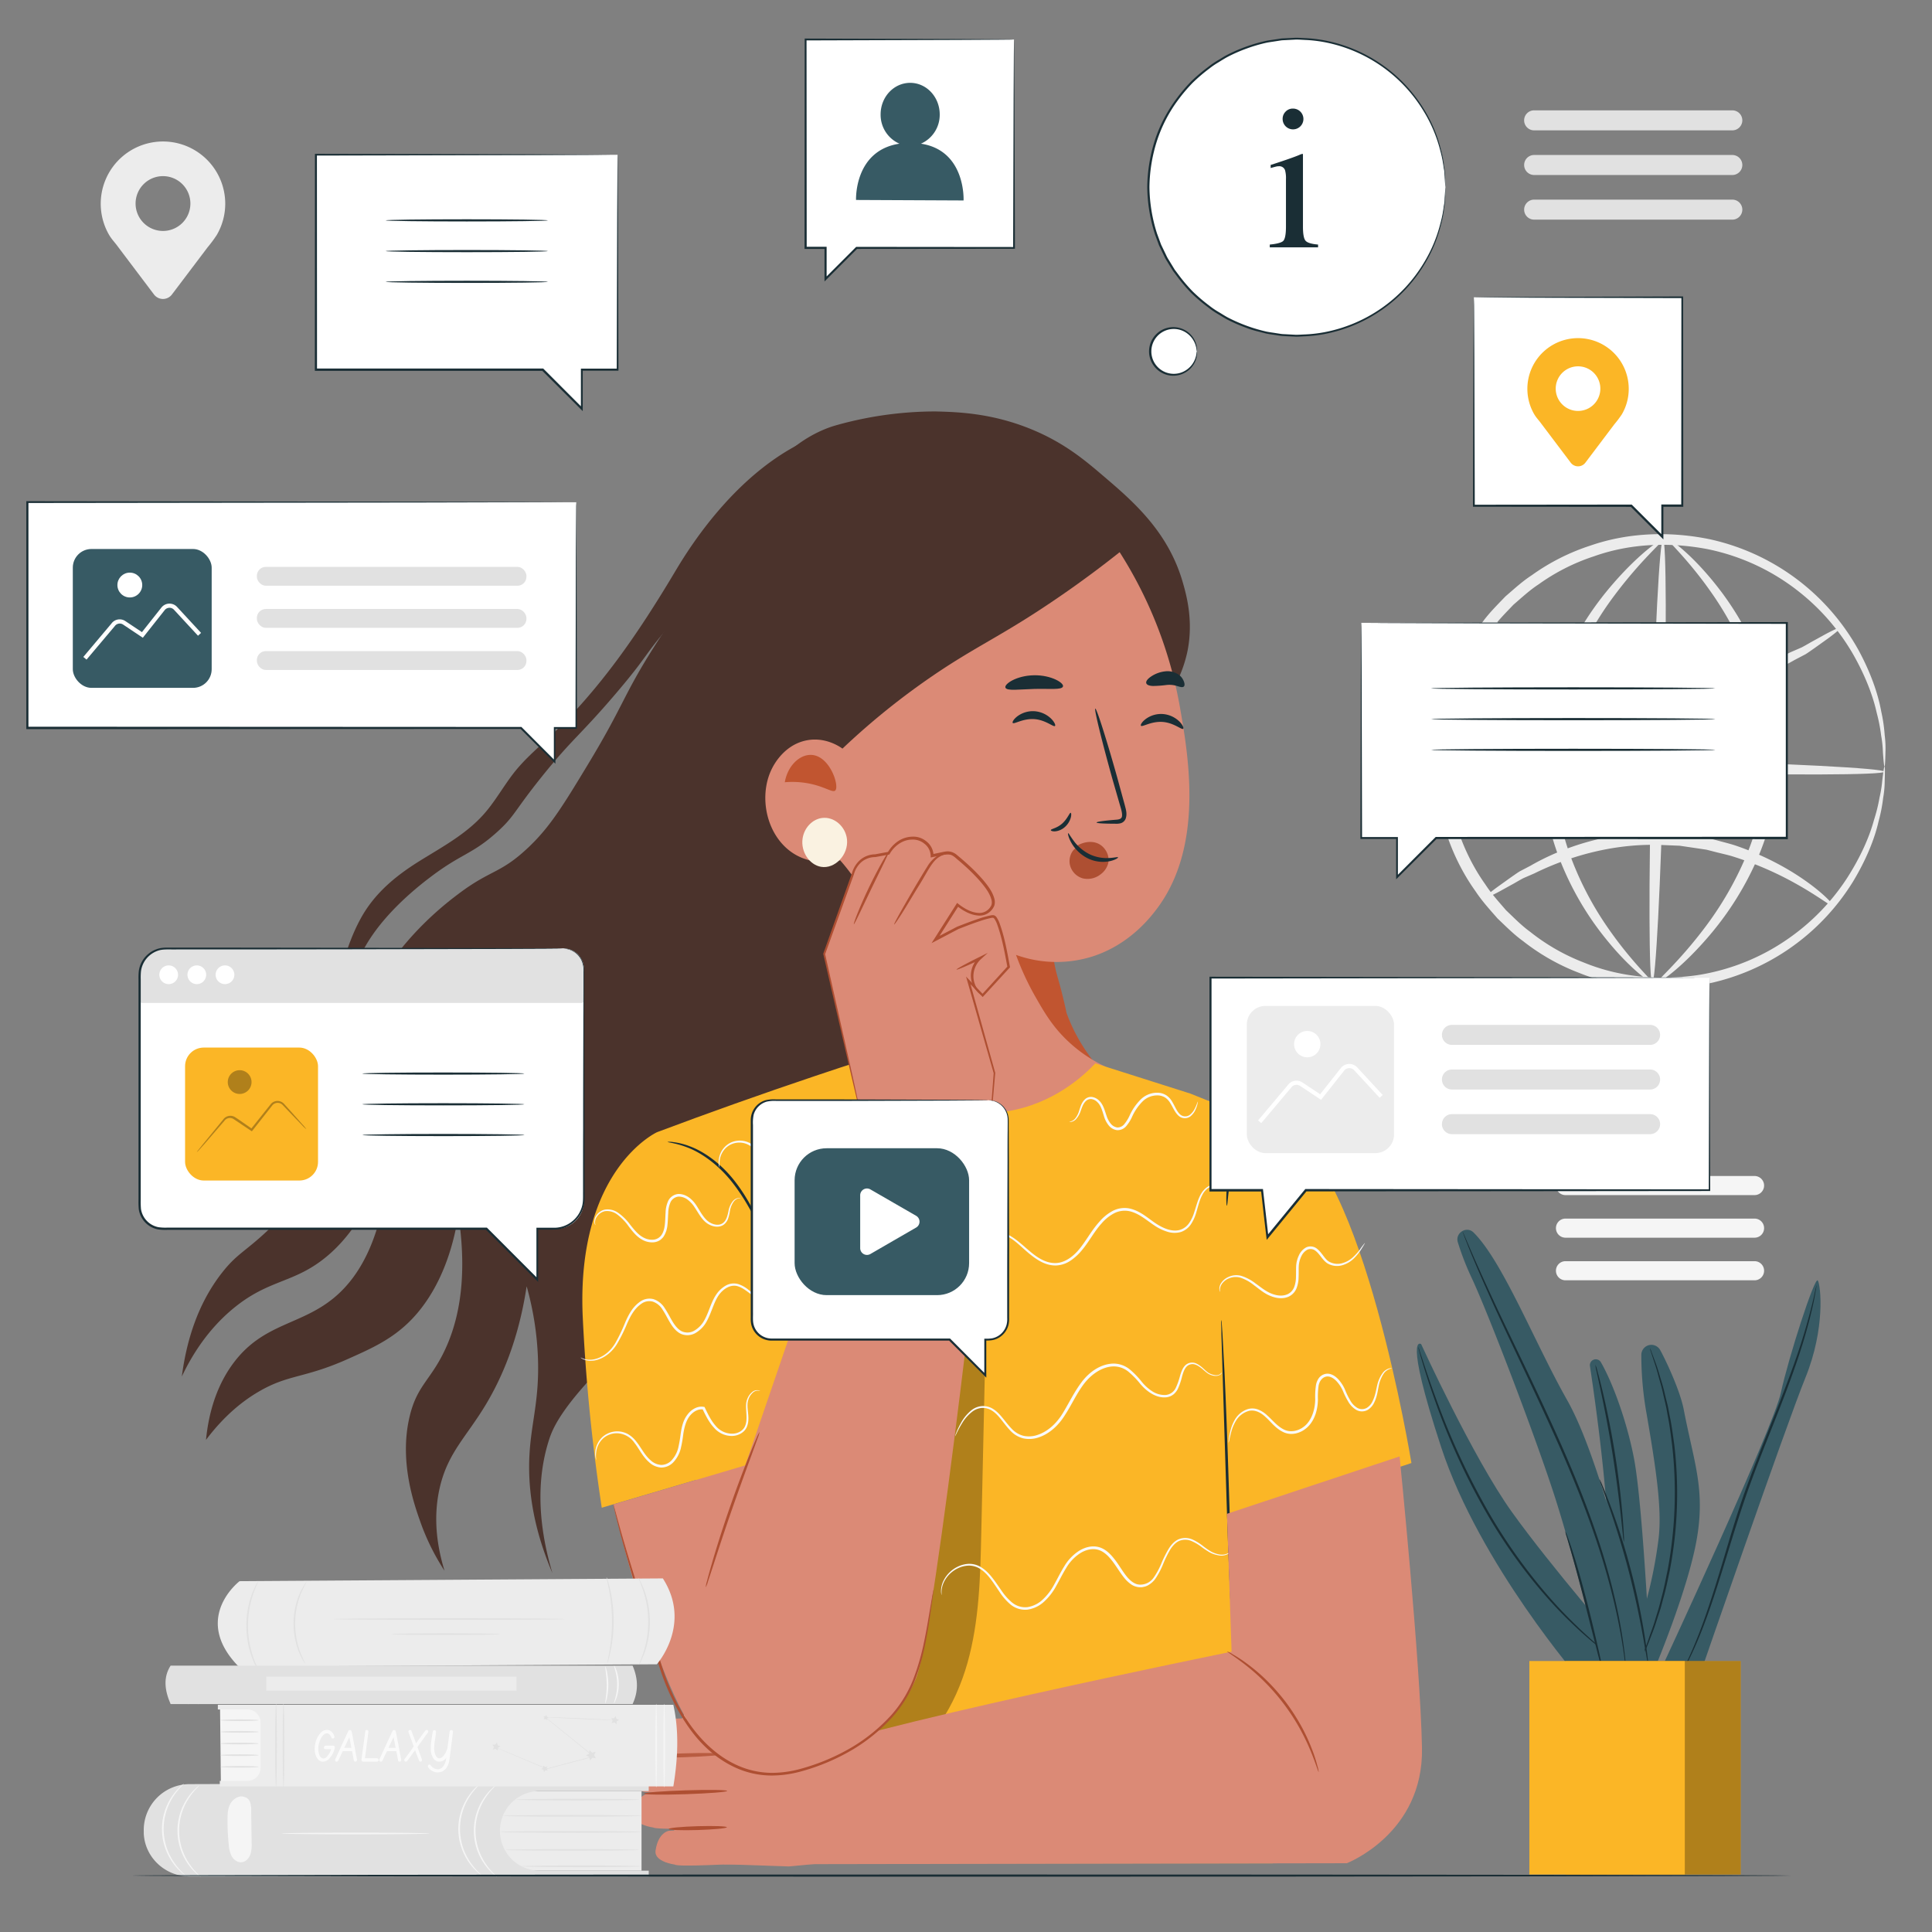 <svg id="Layer_1" data-name="Layer 1" xmlns="http://www.w3.org/2000/svg" viewBox="0 0 1080 1080"><rect x="0" y="0" width="1080" height="1080" fill="#808080" stroke="none"/><defs><style>.cls-1{fill:#4b332c;}.cls-2{fill:#c15530;}.cls-3{fill:#db8a76;}.cls-4{fill:#faf2e1;}.cls-5{fill:#1a2e35;}.cls-6{fill:#ae4f32;}.cls-7{fill:#fbb626;}.cls-8{opacity:0.3;}.cls-9{fill:#fafafa;}.cls-10{opacity:0.78;}.cls-11{fill:#ffbf9d;}.cls-12{fill:#ececec;}.cls-13{fill:#e1e1e1;}.cls-14{fill:#f5f5f5;}.cls-15{fill:#375a64;}.cls-16{fill:#fff;}</style></defs><path class="cls-1" d="M648.94,395.05a72.88,72.88,0,0,0,14.84-30.9c3.49-17.24-.6-31.78-2.74-39.09-8.4-28.67-28.58-45.61-44.9-59.53-9.59-8.18-20.33-17.19-37.14-24.53-23-10-42.91-10.69-56-11a205.34,205.34,0,0,0-54.6,7.45c-1.78.51-2.83.8-4.33,1.33C446.59,245,435.56,257,428,265.31c-14.72,16.34-15.1,24.63-33.06,53.92-13.9,22.67-14.05,18.3-29.28,42.3-17.33,27.3-16.94,32.62-36.85,65.54-14,23.15-21.24,34.95-32.9,46.12-16.07,15.39-21.16,12.58-39.59,26.46-8.29,6.24-48.8,36.75-58.55,84.58-4.73,23.24,2.69,26.51-4.52,46.74-7.11,19.95-20.22,33.31-36.53,49.94-18.46,18.82-23,18.28-32.58,30.51-14.13,18-20.07,39.36-22.5,58.06,5.31-11.21,14.25-26.21,29.19-38.39,16.64-13.56,28.83-13.92,43.06-22.48s31.69-26.15,44-65.39c-2.58,47.35-16.73,69.71-30.08,81.31-19.11,16.59-40.53,14.62-57.58,37.77-10.54,14.31-13.91,30.76-15.08,42.6,10.92-14.51,21.62-22.33,29-26.69,16.94-10.07,25.68-7.54,50.07-18.42,12.37-5.51,22.7-10.12,32.34-18.81,7.22-6.5,23.69-24,29.67-61.8,5.85,38.86-1.16,63-8.71,77.88S232.91,775.29,229,791.78c-6,25,2.47,49,5.88,58.67a127.23,127.23,0,0,0,13.62,27.62c-3.62-11.74-6.9-28.65-2.57-46.89,4.6-19.37,14.87-28,25.8-46.27,8.32-13.93,18-35.06,22.67-65.86a170.9,170.9,0,0,1,6.28,39.17c1,24-3.63,36.34-4.68,54.54-.92,15.83.75,38.39,12.81,66.63-10.67-35.72-6.45-60.15-2-74.2,2.81-8.87,11.12-30.76,90.72-95.59,35-28.54,37.93-28,50.56-41.83,29.7-32.61,31.26-55.06,51.61-92.54C537.6,505.38,601.75,455.27,648.94,395.05Z"/><path class="cls-1" d="M446.72,248.3c-28.4,14.61-52.14,42.31-68.88,70.45-20.93,35.18-42.87,67.37-72.28,94.72-6.61,6.15-13.19,11.88-18.79,19.19s-10.26,15.71-16.47,22.65c-10.06,11.25-23.69,18.46-36,26.15-13,8.12-25.07,17.89-32.86,32.35C193.24,529,189,547.19,186.05,564.36c-3.76,22.1-7.21,43.6-16.31,64a176.1,176.1,0,0,1-9.54,18.39A174.72,174.72,0,0,1,133.45,681C173.24,640.51,186,605.88,190,581c2.44-15.27,3.08-36.23,18-58,11.39-16.62,28.05-29.25,33-33,17.19-13,23.12-12.44,37-25,9.85-8.92,9.22-11.35,25-31,16.74-20.85,21.37-23,41-46,18.14-21.25,15.82-21.34,29.43-37.14,40.24-46.76,72-59.38,73.86-91.55A51.49,51.49,0,0,0,446.72,248.3Z"/><path class="cls-2" d="M605.07,456.54c-6.91,19.63-24.55,52.7-13.76,90.07,3,10.32,4.91,19.69,4.91,19.69a97,97,0,0,0,16.06,28.17,216.36,216.36,0,0,1-45.68-11.72c-15-5.64-23.67-7.57-27.74-14.47C518,533,542.6,492.65,544,490.33,562.64,460.07,598.44,457,605.07,456.54Z"/><path class="cls-3" d="M625.89,308.67a237.32,237.32,0,0,1,33.69,86.61c4.77,27.35,13.56,77.82-13,112.9-3.75,4.95-15.43,20-36.05,26.54a66.82,66.82,0,0,1-42.57-.93,153,153,0,0,0,11,23.7c4.58,8,9.06,15.84,17.3,23.82a79.85,79.85,0,0,0,21.81,15,72,72,0,0,1-30.36,22.29c-6.79,2.54-16.44,4.87-33.38,3.6-29.5-2.21-54.88-13.38-73-23.88,1.74-4,18.94-44.15,11.42-73.8a120.93,120.93,0,0,0-6.35-17.88,104.28,104.28,0,0,0-16.75-25.73c-1.25.34-19,4.91-31.77-8.51-10.75-11.26-13-29.89-6.2-43.06,1.6-3.12,7.09-12.5,18.06-15.22s19.59,3.2,21.21,4.36a405.76,405.76,0,0,1,57.73-45.57c20.45-13.25,34.22-19.39,61.12-37.69C605.36,324.65,617.7,315.19,625.89,308.67Z"/><path class="cls-4" d="M459.53,457.25c-5.46.71-10,5.51-10.88,11.48-1.1,7.47,3.87,14.74,10.32,15.83,7.76,1.32,15.38-6.7,14.51-15.29C472.76,462.13,466.37,456.37,459.53,457.25Z"/><path class="cls-2" d="M467,441.8c2.28-2.72-3.29-19.71-13.78-19.81-6.4-.07-12.93,6.16-14.52,15.29a49.26,49.26,0,0,1,10.65.24C460.54,439,465.44,443.62,467,441.8Z"/><path class="cls-5" d="M661.44,407.37c-.78.87-5.19-3.4-11.66-3.81s-11.34,3.09-12,2.11c-.33-.44.49-2.05,2.62-3.69a14.43,14.43,0,0,1,9.65-2.83,14.83,14.83,0,0,1,9.24,4.18C661.21,405.26,661.82,407,661.44,407.37Z"/><path class="cls-5" d="M589.77,405.8c-.78.87-5.2-3.4-11.66-3.81s-11.35,3.09-12,2.11c-.33-.43.47-2.05,2.61-3.69a14.53,14.53,0,0,1,9.66-2.83,14.89,14.89,0,0,1,9.24,4.19C589.53,403.7,590.15,405.41,589.77,405.8Z"/><path class="cls-5" d="M613,459.79c0-.44,4-1,10.59-1.54,1.66-.09,3.23-.37,3.56-1.68s-.18-3.53-.9-5.84q-2.09-7.23-4.37-15.14c-6-21.55-10.34-39.22-9.61-39.48s6.23,17,12.27,38.52q2.18,8,4.16,15.21c.55,2.26,1.53,4.84.59,7.7a4.27,4.27,0,0,1-2.82,2.66,9.4,9.4,0,0,1-2.82.27C617,460.46,613,460.22,613,459.79Z"/><path class="cls-5" d="M594.21,383.75c-.65,2.05-7.68,1.14-16.08,1.37s-15.4,1.27-16.1-.75,6.21-6.73,16-6.89S594.9,381.85,594.21,383.75Z"/><path class="cls-5" d="M661.77,383.76c-.75.71-2.19.2-3.86-.3a14.21,14.21,0,0,0-5.88-.54,66.27,66.27,0,0,1-7.43.55c-2.12-.06-3.59-.6-3.84-1.62s.73-2.31,2.56-3.58a17.5,17.5,0,0,1,8.24-3c3.76-.49,7.77,1.54,9.25,3.79S662.46,383.12,661.77,383.76Z"/><path class="cls-6" d="M601.45,473.12c3.69-2.31,8.27-3.32,12.22-1.63s6.85,6.54,5.82,11.07a11,11,0,0,1-4,6,11.85,11.85,0,0,1-10.1,2.48,10.26,10.26,0,0,1-7.32-7.67c-.81-3.81.9-8.21,4.13-9.85"/><path class="cls-5" d="M625,479.28c.1.29-1.57,1.47-4.7,2.14a19.27,19.27,0,0,1-12.19-1.58,21.76,21.76,0,0,1-9.28-8.83c-1.65-3-2-5.14-1.72-5.24s1.19,1.7,3.06,4.2a24.82,24.82,0,0,0,8.88,7.54,22.47,22.47,0,0,0,11.06,2.12C623.05,479.46,624.88,478.92,625,479.28Z"/><path class="cls-5" d="M598.52,454.37c.29.05.47,1.1.05,2.71a11,11,0,0,1-3.35,5.27,9.4,9.4,0,0,1-5.42,2.38c-1.52.08-2.4-.34-2.39-.67,0-.72,3.37-1,6.38-3.71S597.88,454.24,598.52,454.37Z"/><path class="cls-7" d="M483.51,592.28q-13.77,4.46-27.66,9.13-45.39,15.27-88.52,31.47s28.91,262.41,32.31,286.79,4.24,121.95,4.24,121.95H711.52s-.83-263,.06-303.77c1.16-52.77,7.53-105,7.53-105l-53.74-21.55-53.09-16.86c-6.08,6.44-23.08,22.68-49.69,26.86C518.36,628.28,486.8,595.78,483.51,592.28Z"/><g class="cls-8"><path d="M528.35,656.78Q490.67,800.32,449,942.69c-3.27,11.18-6.53,23.47-2.1,34.23,3.95,9.6,13.66,15.94,23.74,17.32s20.35-1.68,29.22-6.76c20.79-11.91,34.29-34.34,40.93-57.8S548,881.47,548.54,857l4.35-195.42Z"/></g><path class="cls-7" d="M367.33,632.88s-45.12,20.51-41.6,102.78a1037.78,1037.78,0,0,0,10.66,107.17l126.87-37.49L431,662.49Z"/><path class="cls-7" d="M668.23,765.28l-6.79,94.94L789,817.84s-27.35-167.59-70.67-185l-46.69,81.88Z"/><path class="cls-5" d="M682.73,737.85a10.12,10.12,0,0,1,.24,1.94c.1,1.43.22,3.27.38,5.55.27,5,.64,11.95,1.1,20.44.83,17.27,1.73,41.13,2.55,67.49s1.57,50.06,2.12,67.5c.25,8.49.46,15.44.61,20.46,0,2.28.08,4.13.1,5.56a8.35,8.35,0,0,1-.07,2,9.55,9.55,0,0,1-.23-1.93l-.39-5.55c-.27-5-.64-12-1.09-20.44-.83-17.27-1.74-41.14-2.56-67.5s-1.57-50.05-2.11-67.49c-.26-8.5-.47-15.44-.62-20.46,0-2.29-.07-4.13-.1-5.57A9.28,9.28,0,0,1,682.73,737.85Z"/><path class="cls-5" d="M430.45,697.89a14.85,14.85,0,0,1-1.67-3c-1.12-2.28-2.49-5.1-4.11-8.42-3.52-7.06-8.42-16.9-15.89-26.21s-16.49-15.58-23.62-18.47-12-3.13-12-3.46a11.41,11.41,0,0,1,3.39.14,38.11,38.11,0,0,1,9,2.3c7.4,2.69,16.76,9,24.39,18.49s12.41,19.53,15.69,26.73c1.63,3.62,2.86,6.58,3.68,8.65A15,15,0,0,1,430.45,697.89Z"/><path class="cls-5" d="M697.64,628.9c.44.23-4.81,9.42-8,22S686.32,674,685.83,674c-.18,0-.43-2.66-.25-7A81.45,81.45,0,0,1,694,634.78C696,631,697.49,628.8,697.64,628.9Z"/><path class="cls-9" d="M414,669.78c0,.08-.46,0-1.25.14a4.85,4.85,0,0,0-2.79,2.09,12.36,12.36,0,0,0-2,5.41,23.47,23.47,0,0,1-.92,3.7,7.22,7.22,0,0,1-2.58,3.56c-2.75,1.87-6.61,1.05-9.43-1s-4.65-5.67-6.75-8.8a16,16,0,0,0-3.78-4.16,8.37,8.37,0,0,0-5.17-1.81,5.55,5.55,0,0,0-4.44,3,15.29,15.29,0,0,0-1.34,6.1c-.15,2.21-.18,4.44-.43,6.67a14.21,14.21,0,0,1-2.06,6.41,5.75,5.75,0,0,1-1.11,1.3,5.91,5.91,0,0,1-1.33,1.06,7.85,7.85,0,0,1-3.13,1,11.19,11.19,0,0,1-6-1.18c-3.66-1.84-5.93-5-8-7.64a29.26,29.26,0,0,0-6.41-6.7,9.41,9.41,0,0,0-6.94-1.87,7.37,7.37,0,0,0-4.5,3.1,5.44,5.44,0,0,0-1,3.41c.05.84.27,1.26.19,1.29a2.62,2.62,0,0,1-.49-1.24,5.53,5.53,0,0,1,.76-3.79,7.92,7.92,0,0,1,4.82-3.62,10.2,10.2,0,0,1,7.7,1.8,29.51,29.51,0,0,1,6.81,6.81c2.13,2.62,4.4,5.59,7.66,7.16a9.81,9.81,0,0,0,5.27,1,6.16,6.16,0,0,0,4.52-2.77c2.13-3.26,1.87-7.86,2.19-12.32a16.59,16.59,0,0,1,1.53-6.74,7,7,0,0,1,5.68-3.72c4.73,0,8.13,3.46,10.18,6.68s3.78,6.59,6.34,8.57,5.89,2.63,8.1,1.16,2.74-4.32,3.27-6.52a12.42,12.42,0,0,1,2.31-5.61,5,5,0,0,1,3.2-2A2.3,2.3,0,0,1,414,669.78Z"/><path class="cls-9" d="M439.74,713.81a5.74,5.74,0,0,1,.06,1.71,11.06,11.06,0,0,1-1.59,4.65,13.27,13.27,0,0,1-5.72,5.12,11,11,0,0,1-10-.14c-3.41-1.7-6.24-5-10.2-6.16s-8.35,1.62-10.88,5.59-3.71,9.25-6.39,14.13a16.31,16.31,0,0,1-5.8,6.19,9.11,9.11,0,0,1-8.65.71c-2.8-1.39-4.62-3.92-6.05-6.32s-2.63-4.91-4.09-7.09a10.22,10.22,0,0,0-5.53-4.59,7.55,7.55,0,0,0-6.51,1.31c-3.88,2.71-6.07,7-7.84,11A89.75,89.75,0,0,1,345.08,751c-3.92,6.69-10.17,9.57-14.32,9.67a9.87,9.87,0,0,1-4.72-.85,6.18,6.18,0,0,1-1.1-.61c-.23-.16-.35-.24-.33-.27.05-.25,2,1.46,6.11,1.12s9.79-3.14,13.46-9.65a95.66,95.66,0,0,0,5.24-11c1.73-4,3.95-8.61,8.2-11.63a9,9,0,0,1,7.66-1.56,11.68,11.68,0,0,1,6.38,5.16c1.55,2.3,2.76,4.8,4.16,7.15s3.07,4.57,5.39,5.71a7.64,7.64,0,0,0,7.27-.62,14.87,14.87,0,0,0,5.26-5.62c2.56-4.57,3.66-9.86,6.53-14.18a15.93,15.93,0,0,1,5.39-5.14,9.05,9.05,0,0,1,7-.88,17.47,17.47,0,0,1,5.67,3.14,37.68,37.68,0,0,0,4.71,3.28,10.13,10.13,0,0,0,9.15.33,13.07,13.07,0,0,0,5.57-4.66C440,716.34,439.51,713.75,439.74,713.81Z"/><path class="cls-9" d="M424.92,777.55c0,.07-.38-.1-1.07-.16a4,4,0,0,0-2.8.92,8.73,8.73,0,0,0-2.69,4.07c-.71,1.85-.53,4.11-.27,6.69s.68,5.57-.63,8.65-4.88,5-8.45,5a13.23,13.23,0,0,1-10-4.76c-2.7-2.94-4.55-6.68-6.35-10.44l.53.41c-2.93-.55-6,1.34-7.91,4s-2.79,6.22-3.33,9.84a74.67,74.67,0,0,1-1.42,8.08,17.55,17.55,0,0,1-3.79,7.19,9.35,9.35,0,0,1-7.08,3.33,10.89,10.89,0,0,1-6.84-3c-3.72-3.25-5.56-7.57-8.1-10.74a12.23,12.23,0,0,0-9.21-5.4,11.4,11.4,0,0,0-8.38,2.87,12.65,12.65,0,0,0-3.55,6,16.06,16.06,0,0,0-.26,6.1s-.08-.12-.17-.38a7.67,7.67,0,0,1-.28-1.18,12.18,12.18,0,0,1,.14-4.68,13,13,0,0,1,3.55-6.48,12.46,12.46,0,0,1,14.51-1.79,16,16,0,0,1,4.63,4.15c2.69,3.32,4.57,7.52,8,10.46a9.56,9.56,0,0,0,6,2.61,8,8,0,0,0,6-2.89,16.17,16.17,0,0,0,3.42-6.56,76,76,0,0,0,1.37-7.9c.54-3.65,1.34-7.54,3.63-10.54,2.12-3,5.69-5.26,9.36-4.57l.37.07.16.34c1.77,3.76,3.55,7.37,6,10.13a12,12,0,0,0,9,4.44c3.24.1,6.3-1.52,7.45-4.16s.86-5.55.71-8.09-.32-5,.52-7a9.06,9.06,0,0,1,3.07-4.24,4.1,4.1,0,0,1,3.13-.76A2.32,2.32,0,0,1,424.92,777.55Z"/><path class="cls-9" d="M778.11,764.92c0,.1-.54.08-1.47.43a6.93,6.93,0,0,0-3.27,2.71,18.84,18.84,0,0,0-2.6,6.46c-.57,2.65-.9,6-2.46,9.23a9.49,9.49,0,0,1-3.7,4.36,6.57,6.57,0,0,1-6.16.19,12.43,12.43,0,0,1-4.69-4.64,42.27,42.27,0,0,1-3.07-6.13,19.42,19.42,0,0,0-3.77-5.64c-1.58-1.59-3.72-2.86-5.81-2.31s-3.55,2.58-4,5a43.73,43.73,0,0,0-.38,7.78c-.09,5.45-1.62,11.06-5.31,14.91s-9.28,5.46-13.82,3.39-7.1-5.83-10.07-8.46c-2.84-2.8-6.44-4.36-9.63-3.43a12.26,12.26,0,0,0-6.94,5.36,24,24,0,0,0-2.72,6.45c-1,3.77-1.33,5.94-1.46,5.91a5.89,5.89,0,0,1,.11-1.58c.14-1,.35-2.55.78-4.48a23.09,23.09,0,0,1,2.58-6.76,13.05,13.05,0,0,1,7.38-6,9.13,9.13,0,0,1,5.62.25,15.61,15.61,0,0,1,5.11,3.28c3.09,2.71,5.81,6.34,9.78,8.11s9,.28,12.22-3.14,4.77-8.67,4.85-13.87a43.91,43.91,0,0,1,.43-8.06,9.58,9.58,0,0,1,1.6-3.87,6.26,6.26,0,0,1,3.49-2.31c2.88-.7,5.46,1,7.17,2.73a20.81,20.81,0,0,1,4,6.11,41.53,41.53,0,0,0,2.92,6,11.2,11.2,0,0,0,4.11,4.22,5.42,5.42,0,0,0,5.06-.08,8.47,8.47,0,0,0,3.3-3.8c1.53-3.06,1.93-6.19,2.6-9a18.55,18.55,0,0,1,2.95-6.61,6.9,6.9,0,0,1,3.65-2.65A3.4,3.4,0,0,1,778.11,764.92Z"/><path class="cls-9" d="M763,694.79a3.75,3.75,0,0,1-.54,1.09c-.39.69-1,1.7-1.84,3a29.26,29.26,0,0,1-3.48,4.28,15.28,15.28,0,0,1-6.2,3.92,10.57,10.57,0,0,1-8.82-.8c-2.91-1.84-4.31-5.34-6.92-7.2a4.39,4.39,0,0,0-4.4-.47,7.88,7.88,0,0,0-3.39,3.76,14.37,14.37,0,0,0-1.39,5.4c-.09,1.95,0,4-.09,6.1a17.78,17.78,0,0,1-1.15,6.26,8.78,8.78,0,0,1-4.23,4.62c-3.88,1.8-8,.78-11.2-.66s-5.86-3.84-8.37-5.66a24.54,24.54,0,0,0-7.37-4.14,9.56,9.56,0,0,0-6.64.35,8.82,8.82,0,0,0-4,3.17c-1.59,2.5-.77,4.37-1,4.33a2.9,2.9,0,0,1-.31-1.19,5.73,5.73,0,0,1,.81-3.47,9.22,9.22,0,0,1,4.21-3.64,10.35,10.35,0,0,1,7.27-.6,25,25,0,0,1,7.8,4.14c2.56,1.8,5.13,4,8.2,5.4s6.82,2.13,10,.6a7.33,7.33,0,0,0,3.5-3.86,16.5,16.5,0,0,0,1-5.71c.08-2,0-4.06.1-6.12a16,16,0,0,1,1.57-6,9.23,9.23,0,0,1,4.12-4.43,5.79,5.79,0,0,1,5.78.63c3.08,2.36,4.31,5.74,6.81,7.29a9.53,9.53,0,0,0,7.85.84,14.52,14.52,0,0,0,5.92-3.49,32.37,32.37,0,0,0,3.58-4A36.4,36.4,0,0,1,763,694.79Z"/><path class="cls-9" d="M688.62,866.54a4.43,4.43,0,0,1-1.5,1.76,8.07,8.07,0,0,1-6.39,1.06,15.74,15.74,0,0,1-4.5-1.57,46.87,46.87,0,0,1-4.7-3.14,27.3,27.3,0,0,0-5.44-3.19,8.94,8.94,0,0,0-6.64-.18c-2.23.86-4,2.86-5.42,5.17a65.9,65.9,0,0,0-3.79,7.76,43.36,43.36,0,0,1-4.42,8.38,12.73,12.73,0,0,1-3.76,3.42,7.57,7.57,0,0,1-2.45,1c-.44.08-.87.21-1.31.26H637a9.13,9.13,0,0,1-5-1.82,19,19,0,0,1-3.85-3.8c-2.23-2.84-4.06-6-6.25-8.86s-4.78-5.57-8.19-6.48-7.14.14-10.22,2.18a24.54,24.54,0,0,0-7.53,8.13c-2,3.18-3.6,6.57-5.45,9.81a33.26,33.26,0,0,1-6.68,8.74,17.31,17.31,0,0,1-9.46,4.63,12.89,12.89,0,0,1-9.55-2.93,32.76,32.76,0,0,1-6.18-7.15c-3.37-5-6.33-9.85-10.49-12.54a11.71,11.71,0,0,0-6.49-2,15,15,0,0,0-6,1.41,16.72,16.72,0,0,0-7.41,6.68,14.07,14.07,0,0,0-1.93,6.15c0,1.49,0,2.29,0,2.3s-.07-.19-.12-.57a11.47,11.47,0,0,1-.17-1.74,13.61,13.61,0,0,1,1.73-6.44,17.19,17.19,0,0,1,7.56-7.17,15.7,15.7,0,0,1,6.35-1.61,12.62,12.62,0,0,1,7.06,2.08c4.49,2.83,7.57,7.85,11,12.72a31.92,31.92,0,0,0,6,6.81,11.57,11.57,0,0,0,8.59,2.6,16,16,0,0,0,8.65-4.32,32,32,0,0,0,6.36-8.4c1.8-3.18,3.42-6.58,5.46-9.87a26.09,26.09,0,0,1,8-8.62c3.31-2.18,7.48-3.4,11.41-2.36s6.76,4.12,9,7,4.06,6.13,6.19,8.86,4.73,5.07,7.85,5.13a9.08,9.08,0,0,0,7.72-4,42,42,0,0,0,4.34-8.08,65.84,65.84,0,0,1,3.95-7.88c1.49-2.39,3.46-4.6,6-5.55a9.92,9.92,0,0,1,7.37.29,28.17,28.17,0,0,1,5.58,3.4,44.08,44.08,0,0,0,4.55,3.19,15.29,15.29,0,0,0,4.27,1.64A8,8,0,0,0,687,868,12.09,12.09,0,0,0,688.62,866.54Z"/><path class="cls-9" d="M683.08,767.22s-.05.17-.23.48a3,3,0,0,1-1.18,1c-1.24.68-3.47.66-5.79-.53s-4.29-4-7.49-5.28a4.64,4.64,0,0,0-4.9.88c-1.36,1.31-2.07,3.42-2.69,5.6a37.45,37.45,0,0,1-2.37,7,9.35,9.35,0,0,1-2.53,3.17,7.83,7.83,0,0,1-3.89,1.56c-5.78.59-11.23-3.35-15-8a46.12,46.12,0,0,0-6.41-6.47,13,13,0,0,0-8.46-2.79c-6.24.28-12.16,4.46-16.25,9.81-4.15,5.51-6.94,11.85-10.61,17.44-3.51,5.67-8.58,10.38-14.47,12.35a15.84,15.84,0,0,1-9,.56,14.87,14.87,0,0,1-7.23-4.49c-3.76-4-6.22-8.56-10-10.92a9.59,9.59,0,0,0-5.82-1.53,10.13,10.13,0,0,0-5.09,1.94,23.69,23.69,0,0,0-6,6.83c-2.65,4.37-3.6,7.1-3.75,7a10.42,10.42,0,0,1,.66-2,41.85,41.85,0,0,1,2.59-5.37,23.47,23.47,0,0,1,6-7.23,11,11,0,0,1,5.5-2.21,10.45,10.45,0,0,1,6.45,1.57c4.11,2.54,6.65,7.2,10.3,10.95a13.65,13.65,0,0,0,6.66,4.07,14.57,14.57,0,0,0,8.2-.59c5.53-1.91,10.27-6.28,13.69-11.83s6.35-11.84,10.64-17.55,10.49-10.06,17.4-10.38a14.36,14.36,0,0,1,9.37,3.11,46.32,46.32,0,0,1,6.59,6.72,25.09,25.09,0,0,0,6.32,5.76,12.6,12.6,0,0,0,7.45,1.94,6.93,6.93,0,0,0,5.54-4,37.42,37.42,0,0,0,2.37-6.7c.68-2.2,1.42-4.46,3.07-6a5.52,5.52,0,0,1,5.85-.95c3.49,1.57,5.27,4.45,7.46,5.55s4.23,1.32,5.39.79S683,767.13,683.08,767.22Z"/><path class="cls-9" d="M684.58,664.21c-.06.06-.46-.47-1.49-1a6.73,6.73,0,0,0-4.92-.36,9.65,9.65,0,0,0-6,5c-1.6,2.79-2.39,6.45-3.61,10.46a23.45,23.45,0,0,1-2.78,6,11,11,0,0,1-5.73,4.41,13.2,13.2,0,0,1-7.64-.22,27,27,0,0,1-7.22-3.54c-4.5-3-8.85-7-14.39-8a13,13,0,0,0-8.17,1.37,24.12,24.12,0,0,0-6.9,5.64c-4.14,4.56-6.93,10.15-10.83,14.77a29.75,29.75,0,0,1-6.5,6,15.71,15.71,0,0,1-8.09,2.67c-5.76.12-10.46-3.05-14.19-6s-6.88-6.31-10.21-8.6-6.74-3.74-9.85-3.68a12.49,12.49,0,0,0-7.52,2.47,8.6,8.6,0,0,0-3,4.08c-.4,1.13-.39,1.79-.49,1.78a4.77,4.77,0,0,1,.2-1.87,8.62,8.62,0,0,1,3-4.47A12.94,12.94,0,0,1,556,688.3c3.38-.14,7,1.33,10.47,3.64s6.69,5.52,10.39,8.49,8.19,5.79,13.37,5.62,9.9-3.76,13.5-8.27,6.53-10.06,10.84-14.83a25.78,25.78,0,0,1,7.35-6,14.34,14.34,0,0,1,9.08-1.48c6.15,1.17,10.53,5.39,14.91,8.31s9.35,5,13.74,3.71a9.71,9.71,0,0,0,5.14-3.87,22.39,22.39,0,0,0,2.71-5.68c1.27-3.88,2.15-7.65,3.9-10.56a12.27,12.27,0,0,1,3.06-3.54,9.75,9.75,0,0,1,3.54-1.63,6.84,6.84,0,0,1,5.21.68A3.81,3.81,0,0,1,684.58,664.21Z"/><path class="cls-9" d="M669.63,615.77s0,.4-.17,1.11a17.76,17.76,0,0,1-1,3.07,10.28,10.28,0,0,1-3.07,4.15,5.2,5.2,0,0,1-6.63-.45c-2-1.82-3-4.48-4.49-6.87a9.66,9.66,0,0,0-2.77-3.12,8.1,8.1,0,0,0-4.08-1.32,11.62,11.62,0,0,0-8.65,3.32,29,29,0,0,0-6,8.79,22,22,0,0,1-3.06,4.9,6.34,6.34,0,0,1-5.28,2.42,7.2,7.2,0,0,1-4.82-2.86,14.57,14.57,0,0,1-2.4-4.68c-1-3.15-1.74-6.22-3.73-8.08a5.88,5.88,0,0,0-3.26-1.75,3.9,3.9,0,0,0-3.1,1c-1.66,1.52-2.34,3.78-3,5.58a12.88,12.88,0,0,1-2.5,4.5,4.91,4.91,0,0,1-2.78,1.65,1.91,1.91,0,0,1-1.12-.08,5,5,0,0,0,3.46-2,13,13,0,0,0,2.14-4.39c.64-1.83,1.17-4.19,3.13-6.11a4.93,4.93,0,0,1,3.94-1.34,7,7,0,0,1,4,2c2.37,2.18,3.14,5.55,4.19,8.54a13,13,0,0,0,2.19,4.2,5.78,5.78,0,0,0,3.83,2.31,4.9,4.9,0,0,0,4-2,21.36,21.36,0,0,0,2.82-4.57,30.15,30.15,0,0,1,6.39-9.22,13,13,0,0,1,9.74-3.61,9.25,9.25,0,0,1,4.72,1.62,10.87,10.87,0,0,1,3.1,3.57c1.51,2.56,2.48,5.14,4.13,6.74a4.31,4.31,0,0,0,5.44.54,10.07,10.07,0,0,0,3-3.7C669.13,617.24,669.5,615.72,669.63,615.77Z"/><path class="cls-9" d="M479.93,616a5.19,5.19,0,0,1,.28,1.42,38.56,38.56,0,0,1,.35,4.11,19.72,19.72,0,0,1-.75,6.55,10.87,10.87,0,0,1-5.53,6.68,7.41,7.41,0,0,1-5.12.67,8.2,8.2,0,0,1-4.53-3.35c-1.15-1.56-2-3.33-3-5a8.73,8.73,0,0,0-4-3.79c-3.54-1.33-8.07.72-10,4.54a16.37,16.37,0,0,0-1.81,6.37,48.36,48.36,0,0,0,.12,7.09,22.89,22.89,0,0,1-.52,7.41,10.33,10.33,0,0,1-4.1,6.09,7.81,7.81,0,0,1-7,.57,15.28,15.28,0,0,1-5.49-3.71c-3-3.18-4.79-6.76-7.35-9.3a11,11,0,0,0-8.7-3.62,10.76,10.76,0,0,0-7.22,3.18,11.87,11.87,0,0,0-3,5.41,16.91,16.91,0,0,0-.28,5.42,3.88,3.88,0,0,1-.4-1.39,11.48,11.48,0,0,1,.11-4.17,12.3,12.3,0,0,1,3-5.88,11.59,11.59,0,0,1,7.77-3.67,12.12,12.12,0,0,1,9.64,3.8c2.75,2.67,4.68,6.31,7.45,9.2a14,14,0,0,0,5,3.33,6.39,6.39,0,0,0,5.71-.46,9,9,0,0,0,3.43-5.22,21.59,21.59,0,0,0,.46-6.91c-.38-4.75-.52-10,1.9-14.29,2.24-4.32,7.46-6.8,11.79-5.13a10,10,0,0,1,4.67,4.39c1.07,1.74,1.88,3.48,2.92,4.93a7.06,7.06,0,0,0,3.81,3,6.35,6.35,0,0,0,4.38-.51,10,10,0,0,0,5.18-6,20.22,20.22,0,0,0,1-6.28C480,618,479.79,616,479.93,616Z"/><path class="cls-3" d="M685.87,846.23l2.59,77.07s-217.79,44.27-245.81,59.07-39.45,17.11-37.75,59.79l348-.62s42.9-16.48,42-64.39-12.52-163-12.52-163Z"/><path class="cls-3" d="M440.92,1043.35l28.92-2.72L497.45,973c-4.47-.78-97.62-14.9-103.11-13.36L372,1041S438.93,1043.34,440.92,1043.35Z"/><path class="cls-3" d="M377.23,1042.31c.07.14.62.26,1.55.36,7.69.87,43.22-1.36,43.22-1.36,1.62-4.7-1.45-18.84-5.87-19.67s-42.23,1.79-42.23,1.79-6,.8-7.44,11.07C365.54,1040.84,377.23,1042.31,377.23,1042.31Z"/><path class="cls-3" d="M365.23,1021.6c.07.13.62.26,1.55.36,7.69.86,41.27.49,42.72-3.71,1.63-4.71-.95-16.49-5.37-17.32s-42.23,1.79-42.23,1.79-6,.8-7.44,11.07C353.54,1020.13,365.23,1021.6,365.23,1021.6Z"/><path class="cls-3" d="M359.27,1001.35c.07.14.62.26,1.55.37,7.7.86,41.28.48,42.73-3.72,1.63-4.7-1-16.49-5.38-17.31s-42.23,1.78-42.23,1.78-5.95.81-7.44,11.07C347.59,999.89,359.27,1001.35,359.27,1001.35Z"/><path class="cls-3" d="M353.68,981.22c.07.14.62.26,1.55.37,7.69.86,41.28.48,42.73-3.72,1.62-4.7-1-16.49-5.38-17.32s-42.23,1.79-42.23,1.79-6,.8-7.44,11.07C342,979.75,353.68,981.22,353.68,981.22Z"/><path class="cls-6" d="M406.31,1021.45c-.05.59-7.37,1.28-16.35,1.55s-16.22,0-16.17-.6,7.36-1.29,16.35-1.55S406.36,1020.85,406.31,1021.45Z"/><path class="cls-6" d="M406.49,1001.13c0,.6-10.39,1.42-23.25,1.84s-23.29.27-23.31-.32,10.39-1.43,23.25-1.84S406.47,1000.53,406.49,1001.13Z"/><g class="cls-10"><path class="cls-6" d="M404.9,980.49c0,.6-10.39,1.42-23.25,1.84s-23.29.27-23.31-.33,10.39-1.42,23.25-1.84S404.88,979.89,404.9,980.49Z"/></g><path class="cls-11" d="M458.8,967.72S395.4,938.8,391.44,943s-10.06,17.61-10.06,17.61Z"/><path class="cls-6" d="M737.15,990.55c-.27.08-1.56-4.65-4.57-11.92a122.31,122.31,0,0,0-6-12.39,117.57,117.57,0,0,0-20.24-26.64,116.91,116.91,0,0,0-10.25-9c-6.13-4.78-10.29-7.22-10.15-7.46a13.42,13.42,0,0,1,3,1.52,76.63,76.63,0,0,1,7.76,5.05,103.41,103.41,0,0,1,10.57,8.85,117.42,117.42,0,0,1,11.29,12.66,119.42,119.42,0,0,1,9.21,14.32,106,106,0,0,1,5.79,12.68,79,79,0,0,1,2.88,8.95A14.86,14.86,0,0,1,737.15,990.55Z"/><path class="cls-3" d="M482.18,627.66l-65.59,191.5L342.86,841s26.73,116.07,54,136.91c9.27,7.08,24.45,14.76,40,13.65,29.47-2.11,62.53-23.43,75.13-53.2,11.19-26.45,41.11-300,41.11-300Z"/><path class="cls-3" d="M552.21,646.5,556,599.84l-10.55-37.45-4.08-14.33,8,8.37,14.56-15.91s-4.73-28.26-8.66-28.26c-2.47,0-9.69,2.54-14.73,4.44-3,1.12-5.22,2-5.22,2L523,525.18l12.32-19.38s12.68,10.83,19.17,1.42c5-7.19-13.52-23.32-20.49-29a6.77,6.77,0,0,0-5.66-1.39l-7.18,1.48c.22-4.15-4.17-9.73-10.51-9.82-9.4-.14-13.78,8.46-13.78,8.46l-7.58,1.4a12.63,12.63,0,0,0-11.83,8.48l-16.64,46.44,21.36,94.4"/><path class="cls-6" d="M482.18,627.66s-.19-.56-.47-1.67-.7-2.83-1.21-5l-4.45-18.92-15.81-68.73-.05-.17.07-.18q4.92-13.81,10.39-29.2,2.75-7.68,5.6-15.7a15.21,15.21,0,0,1,4.67-7.47,13.23,13.23,0,0,1,8.37-3.05h-.12l7.57-1.41-.5.38a18.84,18.84,0,0,1,5.54-6.14,14.93,14.93,0,0,1,7.93-2.69,11.47,11.47,0,0,1,8.15,2.63,10.26,10.26,0,0,1,4,8l-.89-.79,5.44-1.13a23.63,23.63,0,0,1,2.85-.5,7.55,7.55,0,0,1,3.05.46A8.48,8.48,0,0,1,535,478l2.2,1.84c1.46,1.25,2.91,2.52,4.33,3.83a98.76,98.76,0,0,1,8.19,8.41c2.49,3.05,5.08,6.25,6.18,10.45a7,7,0,0,1-.09,3.78,9.07,9.07,0,0,1-2.11,3.06,8.8,8.8,0,0,1-6.57,2.45c-4.74-.29-8.72-2.7-12.24-5.44l1.11-.17q-6.27,9.84-12.33,19.38l-1-1.1L535,518.05l0,0h0c4.16-1.62,8.26-3.21,12.4-4.57a53.45,53.45,0,0,1,6.31-1.75,5.31,5.31,0,0,1,1.85-.11,2.93,2.93,0,0,1,1.62,1.3,15.42,15.42,0,0,1,1.52,3c3,8.24,4.38,16.5,5.84,24.48l.06.33-.23.25-14.59,15.88-.45.5-.46-.49-8-8.38,1-.61c5.6,20.06,10.46,37.48,14.47,51.82l0,.09v.08c-1.29,14.7-2.31,26.34-3,34.39-.37,3.92-.65,7-.86,9.11-.1,1-.18,1.75-.25,2.33a3.82,3.82,0,0,1-.12.79,4,4,0,0,1,0-.8c0-.59.08-1.36.13-2.35.15-2.14.36-5.19.64-9.12.61-8.06,1.49-19.71,2.61-34.43V600c-4.09-14.32-9.06-31.7-14.79-51.72l-.68-2.38,1.7,1.77,8,8.35h-.91l14.53-15.94-.18.59c-1.46-7.89-2.94-16.22-5.82-24.17a14.19,14.19,0,0,0-1.36-2.73,1.78,1.78,0,0,0-.77-.72,4.5,4.5,0,0,0-1.31.12,51.42,51.42,0,0,0-6.11,1.72c-4.09,1.35-8.18,2.95-12.3,4.56l.06,0-12.31,6.47-2.49,1.3,1.53-2.4,12.31-19.38.44-.7.67.53c3.26,2.55,7.21,4.86,11.32,5.07a7.28,7.28,0,0,0,5.5-2,7.63,7.63,0,0,0,1.71-2.42,5.32,5.32,0,0,0,0-2.94c-.92-3.62-3.41-6.83-5.84-9.77a97,97,0,0,0-8.06-8.28q-2.12-1.95-4.28-3.79c-1.49-1.17-2.83-2.66-4.36-3.2s-3.21-.34-5.09.1l-5.43,1.11-.92.19,0-1a8.83,8.83,0,0,0-3.48-6.68,10.09,10.09,0,0,0-7.17-2.31c-5.22.1-9.81,3.7-12.26,8l-.19.32-.32.06-7.58,1.39h-.13a11.89,11.89,0,0,0-7.49,2.71,13.75,13.75,0,0,0-4.26,6.85q-2.88,8-5.65,15.68-5.52,15.33-10.51,29.16l0-.35L476.71,602c1.77,8.16,3.17,14.56,4.13,19,.45,2.13.79,3.79,1,5S482.18,627.66,482.18,627.66Z"/><path class="cls-6" d="M534.71,542c-.15-.33,5.27-3.31,12.75-7l4.74-2.37-3.94,3.62a12.33,12.33,0,0,0-2.62,3.44,13,13,0,0,0-1.46,6.9,13.45,13.45,0,0,0,1.73,5.57c1.71,2.94,3.62,4.08,3.46,4.3s-2.25-.67-4.36-3.71a13.37,13.37,0,0,1-2.22-6,13.81,13.81,0,0,1,1.51-7.76,13,13,0,0,1,3-3.85l.79,1.25C540.54,539.91,534.86,542.34,534.71,542Z"/><path class="cls-6" d="M499.84,516.79c-.17-.11,1.2-2.8,3.57-7s5.72-10.06,9.51-16.43c1.92-3.18,3.69-6.2,5.44-8.94a18.42,18.42,0,0,1,6-6.26,9.32,9.32,0,0,1,5.67-1.28c1.38.18,2,.65,2,.72s-.75-.14-2-.12a9.65,9.65,0,0,0-5.09,1.63c-4,2.42-6.81,8.8-10.7,15.06s-7.3,12.09-9.9,16.19S500,516.9,499.84,516.79Z"/><path class="cls-6" d="M477.31,516.63c-.19-.09.61-2.52,2.15-6.35s3.81-9.06,6.54-14.72,5.42-10.69,7.46-14.26,3.44-5.71,3.62-5.6-.88,2.42-2.67,6.12l-7.05,14.43c-2.57,5.36-4.89,10.23-6.93,14.48C478.66,514.44,477.5,516.71,477.31,516.63Z"/><path class="cls-6" d="M424.62,800.45a17.21,17.21,0,0,1-1.07,3.47l-3.36,9.26c-2.87,7.81-6.81,18.6-11,30.59s-7.74,22.92-10.31,30.84c-1.22,3.71-2.25,6.85-3.08,9.36a16.29,16.29,0,0,1-1.31,3.38,16.86,16.86,0,0,1,.74-3.55c.57-2.26,1.47-5.52,2.63-9.52,2.31-8,5.74-19,9.9-31s8.26-22.76,11.39-30.47c1.56-3.86,2.87-7,3.82-9.09A16.16,16.16,0,0,1,424.62,800.45Z"/><path class="cls-6" d="M521.86,888.74a3.25,3.25,0,0,1-.06.88c-.09.67-.2,1.52-.34,2.57-.33,2.37-.8,5.67-1.39,9.87s-1.4,9.52-2.58,15.56A128,128,0,0,1,512,937.8a67.12,67.12,0,0,1-12.82,21.69,97.15,97.15,0,0,1-22.12,18.3,117.22,117.22,0,0,1-29,12.37,62.24,62.24,0,0,1-16.54,2.37,49,49,0,0,1-16.95-3c-11-4.11-20.19-11.73-27-20.48s-11.84-18.43-15.65-27.92-6.05-19.05-8.68-27.71S358.2,896.6,356,889.2c-4.5-14.77-7.93-26.8-10.07-35.17-1.08-4.19-1.87-7.45-2.36-9.68-.22-1-.4-1.87-.55-2.53a3.59,3.59,0,0,1-.13-.87,3.88,3.88,0,0,1,.28.83l.7,2.5,2.63,9.58c2.31,8.32,5.89,20.29,10.53,35,2.28,7.39,4.78,15.47,7.46,24.13s5,18.14,8.78,27.55,8.67,19,15.5,27.5,15.67,16,26.37,20a47.81,47.81,0,0,0,16.44,3,61.42,61.42,0,0,0,16.16-2.3,117,117,0,0,0,28.65-12.13,96.77,96.77,0,0,0,21.9-17.94A66.54,66.54,0,0,0,511,937.4a130.91,130.91,0,0,0,5.64-20c1.25-6,2.11-11.22,2.83-15.48l1.67-9.82c.2-1,.36-1.88.49-2.54A4,4,0,0,1,521.86,888.74Z"/><path class="cls-12" d="M1053.47,428.51c-.24,0-.54-2.74-.9-7.89a65,65,0,0,0-1-9.47,93.08,93.08,0,0,0-2.49-12.73c-2.09-9.52-6.4-20.79-13.22-32.75a122.85,122.85,0,0,0-30.45-35.08A121.29,121.29,0,0,0,954.68,307c-19.8-3.81-42.22-3.66-63.7,4A113.63,113.63,0,0,0,860,326.72c-5,3.26-9.37,7.38-14,11.34-4.16,4.4-8.54,8.7-12.15,13.73-15.32,19.41-24.29,44.6-25.17,70.76-.4,26.19,7.34,51.79,21.69,71.93,3.37,5.19,7.53,9.7,11.47,14.31,4.4,4.17,8.58,8.5,13.4,12a113.7,113.7,0,0,0,30.14,17.27c21.1,8.68,43.48,9.91,63.44,7.06A121.13,121.13,0,0,0,1000.67,524a122.62,122.62,0,0,0,32.11-33.55c7.39-11.62,12.25-22.66,14.79-32.07a93.19,93.19,0,0,0,3.11-12.59,65.89,65.89,0,0,0,1.51-9.41c.61-5.13,1-7.84,1.28-7.84s.26,2.73.09,8a55.91,55.91,0,0,1-.88,9.62,86.61,86.61,0,0,1-2.55,13c-2.2,9.72-6.81,21.21-14.12,33.39a125.8,125.8,0,0,1-86.21,58.26c-20.85,3.23-44.34,2.16-66.62-6.79a119.37,119.37,0,0,1-31.86-18c-5.1-3.66-9.54-8.2-14.18-12.59-4.19-4.82-8.58-9.57-12.17-15-15.22-21.19-23.47-48.27-23-75.92.91-27.62,10.47-54.26,26.7-74.68,3.84-5.28,8.46-9.81,12.88-14.43,4.85-4.16,9.5-8.47,14.77-11.88A119.47,119.47,0,0,1,889,305c22.68-7.85,46.2-7.79,66.87-3.54a125.79,125.79,0,0,1,83.28,62.37c6.72,12.51,10.75,24.22,12.49,34a86.56,86.56,0,0,1,1.91,13.08,56.46,56.46,0,0,1,.42,9.66C1053.86,425.8,1053.7,428.52,1053.47,428.51Z"/><path class="cls-12" d="M1028.65,351c.27.39-2,2.33-6.29,5.55l-8,5.73c-1.58,1.08-3.23,2.31-5.08,3.46l-6.11,3.2c-16.6,9.59-42.91,19.39-72.95,18.37l-11-.49-10.6-1.66c-1.73-.29-3.46-.53-5.15-.87l-5-1.31c-3.25-.91-6.47-1.67-9.54-2.65A159.78,159.78,0,0,1,858,366c-16.63-10.05-24.72-19.2-24.09-19.78.67-.77,9.71,6.88,26.46,15.58a186.53,186.53,0,0,0,30.46,12.47c3,.86,6.08,1.51,9.21,2.32l4.75,1.18,4.94.74L919.85,380l10.53.43c28.56,1,53.86-7.58,70.64-15.87l6.18-2.68c1.88-1,3.59-2,5.24-2.95l8.47-4.66C1025.62,351.81,1028.37,350.6,1028.65,351Z"/><path class="cls-12" d="M830.13,501.86c-.28-.39,2-2.33,6.28-5.55l8-5.73c1.58-1.08,3.24-2.31,5.08-3.46l6.11-3.2c16.6-9.59,42.91-19.39,72.95-18.37l11,.5,10.6,1.65c1.74.3,3.46.53,5.15.87l4.95,1.31c3.25.91,6.47,1.67,9.54,2.66a159.52,159.52,0,0,1,30.95,14.26c16.63,10.05,24.72,19.2,24.1,19.79-.67.76-9.71-6.89-26.46-15.59a186.67,186.67,0,0,0-30.47-12.47c-3-.86-6.08-1.51-9.21-2.32L954,475l-4.93-.74-10.13-1.49-10.53-.43c-28.56-1-53.86,7.58-70.64,15.87l-6.18,2.68c-1.88,1-3.59,2-5.24,2.95l-8.46,4.67C833.16,501,830.4,502.24,830.13,501.86Z"/><path class="cls-12" d="M1053.4,431.39c-.05,1.89-55.63,2.06-124.14.4s-124-4.54-124-6.42,55.62-2.06,124.15-.4S1053.44,429.51,1053.4,431.39Z"/><path class="cls-12" d="M923.62,549.44c-1.89,0-2.06-55.61-.4-124.09s4.54-124,6.42-123.94,2.06,55.6.4,124.1S925.5,549.49,923.62,549.44Z"/><path class="cls-12" d="M923.62,549.26c-.47.72-14.14-8.55-29.91-29.54a166.92,166.92,0,0,1-22.18-40.26,149.61,149.61,0,0,1-9.6-55.6,142.37,142.37,0,0,1,12.52-55,172.94,172.94,0,0,1,24.24-39c16.71-20.2,30.49-29.15,30.95-28.43.67.78-11.81,10.93-27.15,31.4a186,186,0,0,0-22.27,38.55A143,143,0,0,0,868.75,424a151,151,0,0,0,8.68,53.31,179.1,179.1,0,0,0,20.21,39.63C912,538.08,924.31,548.51,923.62,549.26Z"/><path class="cls-12" d="M932.42,301.44c.47-.72,14.14,8.55,29.92,29.53a167,167,0,0,1,22.17,40.27,149.58,149.58,0,0,1,9.6,55.6,142.19,142.19,0,0,1-12.52,55,172.09,172.09,0,0,1-24.24,39c-16.7,20.19-30.49,29.14-31,28.42-.67-.77,11.82-10.93,27.15-31.39a185.5,185.5,0,0,0,22.27-38.55,143,143,0,0,0,11.47-52.67,151,151,0,0,0-8.68-53.31,179.19,179.19,0,0,0-20.21-39.64C944,312.61,931.73,302.19,932.42,301.44Z"/><path class="cls-13" d="M968.37,72.87H857.6A5.59,5.59,0,0,1,852,67.28h0a5.6,5.6,0,0,1,5.59-5.6H968.37a5.6,5.6,0,0,1,5.6,5.6h0A5.6,5.6,0,0,1,968.37,72.87Z"/><path class="cls-13" d="M968.37,97.83H857.6a5.6,5.6,0,0,1-5.59-5.6h0a5.59,5.59,0,0,1,5.59-5.59H968.37a5.6,5.6,0,0,1,5.6,5.59h0A5.6,5.6,0,0,1,968.37,97.83Z"/><path class="cls-13" d="M968.37,122.78H857.6a5.59,5.59,0,0,1-5.59-5.59h0a5.6,5.6,0,0,1,5.59-5.6H968.37a5.6,5.6,0,0,1,5.6,5.6h0A5.6,5.6,0,0,1,968.37,122.78Z"/><path class="cls-14" d="M980.81,668.07H875.12a5.34,5.34,0,0,1-5.34-5.34h0a5.34,5.34,0,0,1,5.34-5.34H980.81a5.33,5.33,0,0,1,5.33,5.34h0A5.33,5.33,0,0,1,980.81,668.07Z"/><path class="cls-14" d="M980.81,691.88H875.12a5.34,5.34,0,0,1-5.34-5.34h0a5.34,5.34,0,0,1,5.34-5.34H980.81a5.33,5.33,0,0,1,5.33,5.34h0A5.33,5.33,0,0,1,980.81,691.88Z"/><path class="cls-14" d="M980.81,715.69H875.12a5.34,5.34,0,0,1-5.34-5.34h0a5.34,5.34,0,0,1,5.34-5.34H980.81a5.33,5.33,0,0,1,5.33,5.34h0A5.33,5.33,0,0,1,980.81,715.69Z"/><path class="cls-12" d="M125.91,113.94a34.8,34.8,0,1,0-64.8,17.59h0l.1.13c1.34,2.25,3,3.85,4.7,6.22L86.1,164.64a6.28,6.28,0,0,0,10,0L116,138.32a73.41,73.41,0,0,0,5-6.7l.07-.09h0A34.65,34.65,0,0,0,125.91,113.94ZM91.11,129.1a15.32,15.32,0,1,1,15.32-15.32A15.31,15.31,0,0,1,91.11,129.1Z"/><path class="cls-12" d="M133.92,883.89s-26.63,20.29-1.12,47.1a2.33,2.33,0,0,0,1.69.71l232.67-1.36s19.87-22.28,3.38-48Z"/><path class="cls-13" d="M315.73,905.07c0,.26-29,.47-64.7.47s-64.71-.21-64.71-.47,29-.47,64.71-.47S315.73,904.81,315.73,905.07Z"/><path class="cls-13" d="M279.54,913.49c0,.26-13.62.47-30.42.47s-30.42-.21-30.42-.47,13.62-.47,30.42-.47S279.54,913.23,279.54,913.49Z"/><path class="cls-13" d="M339.52,929.6c-.15,0,.52-2.67,1.24-7a96.69,96.69,0,0,0-.32-33.93c-.81-4.29-1.52-6.91-1.37-7a7.41,7.41,0,0,1,.68,1.79c.39,1.16.85,2.88,1.34,5a82.48,82.48,0,0,1,.32,34.18c-.45,2.15-.88,3.88-1.24,5.06A7.21,7.21,0,0,1,339.52,929.6Z"/><path class="cls-13" d="M356.89,882.09a8.06,8.06,0,0,1,1,1.69c.31.56.67,1.25,1,2.08s.82,1.76,1.19,2.85a49.79,49.79,0,0,1,2.21,7.72,55.55,55.55,0,0,1,1,9.79,56.54,56.54,0,0,1-.85,9.81,48.86,48.86,0,0,1-2.09,7.75c-.35,1.09-.79,2-1.14,2.87a21.25,21.25,0,0,1-1,2.1,7.83,7.83,0,0,1-1,1.7c-.16-.07,1.13-2.58,2.52-6.88a56,56,0,0,0,1.87-7.69,61.62,61.62,0,0,0,.76-9.65,60.67,60.67,0,0,0-.92-9.64,55.81,55.81,0,0,0-2-7.66C358.07,884.65,356.73,882.17,356.89,882.09Z"/><path class="cls-13" d="M170.63,929.91a7.24,7.24,0,0,1-1.09-1.56,16.12,16.12,0,0,1-1.08-1.94,28.4,28.4,0,0,1-1.25-2.67A40.83,40.83,0,0,1,165,916.4a42.84,42.84,0,0,1,.25-18.72,40.6,40.6,0,0,1,2.46-7.28,28.16,28.16,0,0,1,1.32-2.64,15,15,0,0,1,1.14-1.91,7.73,7.73,0,0,1,1.12-1.53c.16.1-1.34,2.35-3,6.34a45.94,45.94,0,0,0-2.23,7.21,45.54,45.54,0,0,0-.25,18.36,46,46,0,0,0,2,7.26C169.35,927.53,170.79,929.82,170.63,929.91Z"/><path class="cls-13" d="M145.51,935.58a8.55,8.55,0,0,1-1.2-1.76,20.09,20.09,0,0,1-1.22-2.18c-.42-.88-1-1.86-1.4-3a49.22,49.22,0,0,1-2.67-8.21,56.84,56.84,0,0,1-1.31-10.5,56.27,56.27,0,0,1,.85-10.54,49.72,49.72,0,0,1,2.29-8.33c.39-1.17.89-2.16,1.28-3.06a20.07,20.07,0,0,1,1.11-2.23,9.4,9.4,0,0,1,1.12-1.82c.17.09-1.32,2.74-2.88,7.33a54.53,54.53,0,0,0-2.07,8.26,54.61,54.61,0,0,0,.46,20.7,55.43,55.43,0,0,0,2.43,8.15C144.07,932.91,145.67,935.49,145.51,935.58Z"/><path class="cls-12" d="M358.62,1001.2v44.53H272.47V1001.2Z"/><path class="cls-13" d="M80.37,1023.88c0,.39,0,.78,0,1.18.7,13.47,12.14,23.89,25.63,23.89H362.64v-3.22H301.73a22.26,22.26,0,0,1-22.26-22.26h0a22.26,22.26,0,0,1,22.26-22.27h60.91v-4.73L106,997.34A25.67,25.67,0,0,0,80.37,1023.88Z"/><path class="cls-13" d="M358.62,1024.06c0,.26-17.71.47-39.56.47s-39.57-.21-39.57-.47,17.72-.47,39.57-.47S358.62,1023.8,358.62,1024.06Z"/><path class="cls-13" d="M357.38,1034.09c0,.26-16.77.47-37.44.47s-37.44-.21-37.44-.47,16.76-.47,37.44-.47S357.38,1033.83,357.38,1034.09Z"/><path class="cls-13" d="M358.62,1043.27c0,.26-15.07.47-33.65.47s-33.66-.21-33.66-.47,15.06-.47,33.66-.47S358.62,1043,358.62,1043.27Z"/><path class="cls-13" d="M358.62,1015.05c0,.26-17.35.47-38.75.47s-38.75-.21-38.75-.47,17.34-.47,38.75-.47S358.62,1014.79,358.62,1015.05Z"/><path class="cls-13" d="M357.38,1006c0,.26-15.45.47-34.5.47s-34.49-.21-34.49-.47,15.44-.47,34.49-.47S357.38,1005.77,357.38,1006Z"/><path class="cls-14" d="M111.46,998.09c.14.14-2.51,2.15-5.45,6.48a32.94,32.94,0,0,0,.45,38.15c3,4.26,5.74,6.21,5.6,6.36a9.15,9.15,0,0,1-1.85-1.37,29.31,29.31,0,0,1-4.29-4.59,32.48,32.48,0,0,1-.46-38.93,29.73,29.73,0,0,1,4.18-4.69A8.17,8.17,0,0,1,111.46,998.09Z"/><path class="cls-14" d="M102.78,997.14c.14.14-2.51,2.15-5.45,6.48a33,33,0,0,0,.45,38.15c3,4.26,5.74,6.21,5.6,6.36a9.15,9.15,0,0,1-1.85-1.37,29.33,29.33,0,0,1-4.28-4.59,32.48,32.48,0,0,1-.46-38.93,28.82,28.82,0,0,1,4.17-4.69A8.45,8.45,0,0,1,102.78,997.14Z"/><path class="cls-14" d="M277.13,998.09c.14.14-2.51,2.15-5.45,6.48a32.94,32.94,0,0,0,.45,38.15c3,4.26,5.74,6.21,5.6,6.36a9.15,9.15,0,0,1-1.85-1.37,29.31,29.31,0,0,1-4.29-4.59,32.48,32.48,0,0,1-.46-38.93,29.73,29.73,0,0,1,4.18-4.69A8.17,8.17,0,0,1,277.13,998.09Z"/><path class="cls-14" d="M268.45,997.14c.14.14-2.51,2.15-5.45,6.48a33,33,0,0,0,.45,38.15c3.05,4.26,5.74,6.21,5.6,6.36a9.15,9.15,0,0,1-1.85-1.37,29.33,29.33,0,0,1-4.28-4.59,32.48,32.48,0,0,1-.46-38.93,28.82,28.82,0,0,1,4.17-4.69A8.45,8.45,0,0,1,268.45,997.14Z"/><path class="cls-14" d="M140.66,1030.14q-.12-9.06-.25-18.11a13.08,13.08,0,0,0-.63-4.66,4.4,4.4,0,0,0-3.44-2.9c-2.27-1-5.8.89-7.38,3.5s-1.76,5.82-1.78,8.87a126.54,126.54,0,0,0,.69,14.3,16.66,16.66,0,0,0,1.68,6.55c1.13,2,3.27,3.53,5.53,3.32s4-2.09,4.84-4.2A18.23,18.23,0,0,0,140.66,1030.14Z"/><path class="cls-14" d="M240.31,1024.93c0,.26-18.55.47-41.42.47s-41.44-.21-41.44-.47,18.55-.47,41.44-.47S240.31,1024.67,240.31,1024.93Z"/><polygon class="cls-14" points="123.47 996.3 123 954.1 145.97 954.1 146.76 996.3 123.47 996.3"/><path class="cls-13" d="M144.61,961.61c0,.26-4.78.47-10.67.47s-10.68-.21-10.68-.47,4.78-.47,10.68-.47S144.61,961.35,144.61,961.61Z"/><path class="cls-13" d="M144.61,968.12c0,.26-4.78.47-10.67.47s-10.68-.21-10.68-.47,4.78-.47,10.68-.47S144.61,967.87,144.61,968.12Z"/><path class="cls-13" d="M144.61,974.64c0,.26-4.78.47-10.67.47s-10.68-.21-10.68-.47,4.78-.47,10.68-.47S144.61,974.38,144.61,974.64Z"/><path class="cls-13" d="M144.61,981.15c0,.26-4.78.47-10.67.47s-10.68-.21-10.68-.47,4.78-.47,10.68-.47S144.61,980.89,144.61,981.15Z"/><path class="cls-13" d="M144.61,987.67c0,.26-4.78.47-10.67.47s-10.68-.21-10.68-.47,4.78-.47,10.68-.47S144.61,987.41,144.61,987.67Z"/><path class="cls-12" d="M121.78,953H376.4c3.14,14,2.7,29.36,0,45.62H122.86v-3.1h15.49a7.32,7.32,0,0,0,7.32-7.32V962.94a7.32,7.32,0,0,0-7.32-7.32H121.78Z"/><path class="cls-9" d="M182,975.82h4.25a1.07,1.07,0,0,1,.46.11.88.88,0,0,1,.45.8,1.14,1.14,0,0,1,0,.28c-.08.36-.18.72-.29,1.08a12,12,0,0,1-2.66,4.81,5,5,0,0,1-3.62,1.88,4.38,4.38,0,0,1-.51,0,4.12,4.12,0,0,1-2.89-2.09,9.49,9.49,0,0,1-1.27-5.11,14,14,0,0,1,.5-3.65,12.22,12.22,0,0,1,2.53-4.92,5.11,5.11,0,0,1,3.82-2,3.66,3.66,0,0,1,1.61.37,5.18,5.18,0,0,1,2.48,3.1.87.87,0,0,1,0,.88.88.88,0,0,1-.79.46,1,1,0,0,1-.28,0,.89.89,0,0,1-.59-.57l0-.08a4.37,4.37,0,0,0-.52-1,2.26,2.26,0,0,0-3.43-.7,7.5,7.5,0,0,0-2.32,3.34,12.49,12.49,0,0,0-1,4.79,8.66,8.66,0,0,0,.73,3.76,2.48,2.48,0,0,0,2.22,1.67,3,3,0,0,0,2.05-1.24,11.25,11.25,0,0,0,2.19-3.94c-2,0-3,0-3.05,0-.67-.1-1-.45-1-1a1.11,1.11,0,0,1,.09-.31A1,1,0,0,1,182,975.82Z"/><path class="cls-9" d="M196.43,967.53c0,.08.07.18.11.31q.27.93,3,15.77a.66.66,0,0,1,0,.23,1,1,0,0,1-.12.47.85.85,0,0,1-.76.47l-.15,0a.82.82,0,0,1-.7-.62l-1-5.25H191.6l-2.51,5.27-.08.17a1,1,0,0,1-.79.45.91.91,0,0,1-.5-.15.88.88,0,0,1-.41-.77.65.65,0,0,1,.05-.27c.16-.37.42-.94.78-1.73q5.49-12,6.57-14.15a1,1,0,0,1,.88-.64A1,1,0,0,1,196.43,967.53Zm-1.14,3.53-2.83,6h4Z"/><path class="cls-9" d="M210.63,984.78H203a.88.88,0,0,1-.49-.15,1.39,1.39,0,0,1-.43-1h0q0-.48,2.12-15.71c0-.12,0-.23,0-.34a.85.85,0,0,1,.83-.56.87.87,0,0,1,.42.1.85.85,0,0,1,.48.81c-.07.7-.24,2.13-.52,4.31q-1.32,10.07-1.37,10.62h6.52a1.33,1.33,0,0,1,.49.09.86.86,0,0,1,.58.86,1,1,0,0,1,0,.3A1.09,1.09,0,0,1,210.63,984.78Z"/><path class="cls-9" d="M221.12,967.53a2,2,0,0,1,.12.31q.27.93,3,15.77a.68.68,0,0,1,.05.23.9.9,0,0,1-.13.47.84.84,0,0,1-.76.47l-.14,0a.83.83,0,0,1-.71-.62l-1-5.25H216.3l-2.52,5.27a.85.85,0,0,1-.08.17,1,1,0,0,1-.79.45.93.93,0,0,1-.91-.92.66.66,0,0,1,.06-.27c.15-.37.42-.94.78-1.73q5.49-12,6.56-14.15a1,1,0,0,1,.88-.64A1,1,0,0,1,221.12,967.53ZM220,971.06l-2.83,6h4Z"/><path class="cls-9" d="M233.35,976.58c.6,1.67,1.06,2.95,1.39,3.85.79,2.19,1.18,3.34,1.18,3.46a.89.89,0,0,1-.14.47.88.88,0,0,1-.77.42.85.85,0,0,1-.76-.62c-.06-.17-.11-.29-.14-.39-.42-.95-1.11-2.76-2.06-5.41l-4.34,5.93a.93.93,0,0,1-1.29.36.84.84,0,0,1-.43-.77,1.09,1.09,0,0,1,0-.19,2.45,2.45,0,0,1,.46-.74q2.17-2.82,4.82-6.72c-.18-.51-.36-1-.53-1.45q-2.44-6.57-2.44-6.78a.93.93,0,0,1,.11-.47.79.79,0,0,1,.74-.46.93.93,0,0,1,.86.51l2.56,6.91,5.12-7a1,1,0,0,1,.81-.44.88.88,0,0,1,.87.92,1.14,1.14,0,0,1-.09.42Z"/><path class="cls-9" d="M252.34,967.13a.92.92,0,0,1,.42.1.9.9,0,0,1,.49.79q-1.87,14.88-2.08,16.08a9.62,9.62,0,0,1-1.64,4.19,6,6,0,0,1-5.09,2.5,5.9,5.9,0,0,1-2.46-.65,5.49,5.49,0,0,1-2.71-2.37,1,1,0,0,1-.1-.45.81.81,0,0,1,.13-.45.85.85,0,0,1,.78-.46.88.88,0,0,1,.7.38,4.93,4.93,0,0,0,3.93,2.23,3.87,3.87,0,0,0,3-1.54,8.47,8.47,0,0,0,1.69-4.83,4.61,4.61,0,0,1-3.88,2.1l-.52,0a4.13,4.13,0,0,1-2.91-2.09,9.51,9.51,0,0,1-1.28-5.12c0-.93,0-1.89.13-2.88q.21-2.32,1-6.61a.79.79,0,0,1,.08-.26.84.84,0,0,1,.82-.63.88.88,0,0,1,.44.12.81.81,0,0,1,.46.73,33.61,33.61,0,0,1-.42,3.51,49.24,49.24,0,0,0-.61,5.35,10.65,10.65,0,0,0,.69,4.16c.52,1.24,1.28,1.87,2.27,1.87a1.15,1.15,0,0,0,.31,0,4.18,4.18,0,0,0,2.3-1.83,11.46,11.46,0,0,0,1.89-4.23l1.17-8.75a1,1,0,0,1,.11-.39A.84.84,0,0,1,252.34,967.13Z"/><path class="cls-14" d="M366.83,999.2c-.26,0-.47-10.48-.47-23.41s.21-23.4.47-23.4.47,10.48.47,23.4S367.09,999.2,366.83,999.2Z"/><path class="cls-13" d="M158.48,999.2c-.26,0-.47-10.48-.47-23.41s.21-23.4.47-23.4.47,10.48.47,23.4S158.74,999.2,158.48,999.2Z"/><path class="cls-14" d="M371.3,999.2c-.26,0-.47-10.48-.47-23.41s.21-23.4.47-23.4.47,10.48.47,23.4S371.56,999.2,371.3,999.2Z"/><path class="cls-13" d="M154.3,999.2c-.26,0-.47-10.48-.47-23.41s.21-23.4.47-23.4.47,10.48.47,23.4S154.56,999.2,154.3,999.2Z"/><path class="cls-13" d="M305.09,960.1l0-.08L332,981.73l.23.19-.29.08-3.58.94-22.72,6h-.05l0,0-20.6-8.73-5.82-2.5-1.54-.67-.4-.18-.13-.07.14,0,.4.16,1.56.63L285,980l20.64,8.63h-.09l22.71-6,3.58-.94-.06.27-26.85-21.78,0,0v0"/><polygon class="cls-13" points="329.53 978.35 331 979.73 332.97 979.31 332.11 981.13 333.12 982.87 331.12 982.62 329.78 984.12 329.41 982.14 327.56 981.32 329.33 980.36 329.53 978.35"/><polygon class="cls-13" points="303.72 986.91 304.72 987.74 305.98 987.39 305.49 988.6 306.21 989.69 304.91 989.6 304.11 990.62 303.79 989.36 302.56 988.91 303.67 988.21 303.72 986.91"/><polygon class="cls-13" points="275.21 975.21 276.8 975.31 277.79 974.05 278.19 975.6 279.69 976.15 278.34 977.01 278.28 978.61 277.05 977.59 275.51 978.03 276.1 976.54 275.21 975.21"/><polygon class="cls-13" points="341.6 960.44 343.19 960.54 344.18 959.28 344.58 960.83 346.08 961.38 344.73 962.24 344.67 963.84 343.44 962.82 341.9 963.26 342.49 961.77 341.6 960.44"/><polygon class="cls-13" points="303.79 959.39 304.81 959.46 305.44 958.65 305.69 959.64 306.65 960 305.79 960.54 305.75 961.56 304.97 960.91 303.98 961.19 304.36 960.24 303.79 959.39"/><path class="cls-13" d="M343.84,961.56c0,.11-8.71-.18-19.44-.64S305,960,305,959.9s8.71.18,19.45.64S343.85,961.46,343.84,961.56Z"/><path class="cls-13" d="M353.62,952.59H95.38c-3.38-7.68-4.21-15,0-21.5H353.62C357,938.91,356.72,946,353.62,952.59Z"/><rect class="cls-12" x="148.85" y="937.24" width="139.9" height="7.82"/><path class="cls-13" d="M105.29,952.71a7.91,7.91,0,0,1-2-2.6,19,19,0,0,1-2.35-7.63,18.78,18.78,0,0,1,1-7.93,7.52,7.52,0,0,1,1.55-2.91,25.2,25.2,0,0,1-.92,3.11,21.74,21.74,0,0,0,1.32,15C104.69,951.59,105.42,952.61,105.29,952.71Z"/><path class="cls-13" d="M110.88,952.71a7.76,7.76,0,0,1-2-2.6,19.08,19.08,0,0,1-1.37-15.56,7.45,7.45,0,0,1,1.56-2.91,25.2,25.2,0,0,1-.92,3.11,21.74,21.74,0,0,0,1.32,15C110.28,951.59,111,952.61,110.88,952.71Z"/><path class="cls-14" d="M343.17,952.2c-.28-.1,1.82-4.58,1.82-10.51s-2-10.43-1.7-10.53,2.71,4.35,2.64,10.54S343.34,952.36,343.17,952.2Z"/><path class="cls-14" d="M338.36,952.15c-.28-.06.81-4.6.78-10.29s-1.08-10.23-.8-10.29,1.75,4.45,1.74,10.29S338.58,952.23,338.36,952.15Z"/><path class="cls-15" d="M883.65,939.4s-56.62-65.16-78-130.33-11.21-57.69-11.21-57.69,28.84,63.31,50.74,93.88,60.89,75.45,60.89,75.45Z"/><path class="cls-15" d="M894.93,761.53a3.3,3.3,0,0,0-6.14,2.1c3.45,22.89,10.92,76.61,10.62,111.45-.38,45.26,0,62.75,0,62.75H923s-4.18-93.56-9.5-122.08C909.75,795.75,901.83,773.54,894.93,761.53Z"/><path class="cls-15" d="M907.78,930.23a249.77,249.77,0,0,0,19.4-70.36c1.94-16.67-1.52-39.18-6.67-69.22a186.11,186.11,0,0,1-3-33.31,5.62,5.62,0,0,1,10.55-2.64c2.85,5.08,11.08,22.41,13.17,33.28,5.7,29.67,12.17,44.5,7.23,72.65s-23.2,71.5-23.2,71.5Z"/><path class="cls-15" d="M929,932.13s62.16-133.6,66.47-153.42,19-65.49,20.68-62.91,4.31,26.72-6.89,54.29-59,166.11-59,166.11H929"/><path class="cls-5" d="M901,926.15a13.51,13.51,0,0,1-1.74-1.2c-1.1-.83-2.78-2-4.81-3.67a219.5,219.5,0,0,1-16.71-14.75c-13.57-13-30.46-33.13-45.1-57.89A378.76,378.76,0,0,1,801.82,782c-3.13-8.87-5.41-16.13-6.89-21.18-.76-2.51-1.28-4.49-1.65-5.82a14.54,14.54,0,0,1-.48-2.06,11.76,11.76,0,0,1,.74,2l1.89,5.75c1.63,5,4,12.2,7.27,21a403.71,403.71,0,0,0,31,66.32c14.58,24.66,31.26,44.74,44.62,57.9,6.65,6.61,12.34,11.65,16.37,15,2,1.72,3.61,3,4.65,3.86A11.58,11.58,0,0,1,901,926.15Z"/><path class="cls-5" d="M907.77,862.06a23,23,0,0,1-.55-3.92c-.3-2.77-.68-6.37-1.15-10.71-1-9-2.52-21.5-4.72-35.19s-4.65-26-6.55-34.91c-.92-4.27-1.68-7.81-2.27-10.53a24.38,24.38,0,0,1-.7-3.9,21.89,21.89,0,0,1,1.2,3.78c.7,2.45,1.62,6,2.69,10.44,2.13,8.86,4.73,21.18,6.95,34.9s3.59,26.24,4.34,35.32c.37,4.54.62,8.21.72,10.76A20.76,20.76,0,0,1,907.77,862.06Z"/><path class="cls-5" d="M922.34,753.66a9.63,9.63,0,0,1,.73,1.69l1.86,5c.83,2.15,1.77,4.8,2.67,7.95s2.12,6.67,3,10.7c.49,2,1,4.1,1.54,6.28s.89,4.5,1.37,6.88c1,4.74,1.64,9.88,2.4,15.28A228.65,228.65,0,0,1,933.4,878c-1.14,5.33-2.14,10.42-3.49,15.08-.64,2.33-1.18,4.61-1.86,6.76s-1.35,4.19-2,6.15c-1.19,4-2.63,7.39-3.78,10.46s-2.26,5.65-3.23,7.74-1.65,3.59-2.21,4.81a9.14,9.14,0,0,1-.86,1.64,10.28,10.28,0,0,1,.61-1.75l2-4.9c.9-2.12,2-4.72,3-7.81s2.46-6.53,3.59-10.48l1.89-6.15c.65-2.14,1.16-4.42,1.78-6.75,1.3-4.65,2.25-9.72,3.35-15a235.58,235.58,0,0,0,2.51-70.25c-.71-5.37-1.3-10.5-2.26-15.22-.45-2.37-.79-4.68-1.29-6.86s-1-4.28-1.45-6.28c-.84-4-2-7.56-2.82-10.71s-1.7-5.82-2.45-8l-1.62-5A8.86,8.86,0,0,1,922.34,753.66Z"/><path class="cls-5" d="M1015.45,718.49a2,2,0,0,1-.05.6c-.07.47-.16,1-.27,1.73-.28,1.52-.62,3.78-1.23,6.65-1.2,5.75-3.2,14-6.31,24.06s-7.34,21.8-12.38,34.73-10.84,27-16.36,42-9.92,29.59-14,42.86-7.83,25.19-11.52,35A222.18,222.18,0,0,1,943.53,929c-1.27,2.65-2.41,4.62-3.15,6l-.87,1.52c-.2.35-.32.51-.34.5a2.34,2.34,0,0,1,.22-.56l.75-1.59c.66-1.39,1.73-3.4,2.93-6.08,2.5-5.29,5.87-13.08,9.4-22.94s7.27-21.76,11.23-35.06,8.28-27.94,13.9-43,11.4-29.11,16.47-42,9.42-24.59,12.62-34.57,5.35-18.18,6.71-23.88c.68-2.85,1.1-5.08,1.46-6.59.17-.68.3-1.24.41-1.71A2.4,2.4,0,0,1,1015.45,718.49Z"/><path class="cls-15" d="M823.76,689c-3.92-3.89-10.44.18-8.82,5.46a154,154,0,0,0,7.82,20.09c8.54,18.16,33.65,83.32,45.4,119.11S896.47,936.2,896.47,936.2l25.09-4.07s-23-109.71-45.39-149.23C858.14,751.14,840.12,705.24,823.76,689Z"/><path class="cls-5" d="M875,856a16.43,16.43,0,0,1,1.29,3c.74,2,1.75,4.84,2.89,8.43,2.31,7.16,5.14,17.15,8,28.26s5.21,21.22,6.86,28.55c.75,3.47,1.39,6.38,1.89,8.7a15.36,15.36,0,0,1,.52,3.23,15.38,15.38,0,0,1-1-3.11c-.61-2.29-1.38-5.17-2.3-8.6l-7.23-28.44c-2.85-11.09-5.53-21.11-7.61-28.32l-2.48-8.53A15.08,15.08,0,0,1,875,856Z"/><path class="cls-5" d="M909.07,934.16a2.75,2.75,0,0,1-.14-.67c-.07-.52-.17-1.17-.28-2-.27-1.74-.5-4.31-1-7.6-.92-6.59-2.56-16.09-5.26-27.68a396.05,396.05,0,0,0-11.75-40.09c-5.14-14.87-11.6-30.93-18.92-47.56-14.76-33.21-29.51-62.67-39.2-84.45-4.9-10.87-8.69-19.74-11.19-25.92-1.27-3.08-2.18-5.5-2.82-7.13-.28-.77-.51-1.38-.69-1.87a3,3,0,0,1-.2-.66,2.75,2.75,0,0,1,.32.6c.22.49.49,1.08.82,1.83l3,7c2.64,6.12,6.56,14.92,11.57,25.73,9.9,21.67,24.77,51,39.56,84.31,7.33,16.65,13.76,32.76,18.86,47.69A374.83,374.83,0,0,1,903.27,896a277.84,277.84,0,0,1,4.86,27.82c.45,3.3.61,5.89.78,7.64.07.81.12,1.46.16,2A2,2,0,0,1,909.07,934.16Z"/><path class="cls-5" d="M921.56,932.13a27.63,27.63,0,0,1-.84-4.22l-2-11.54c-1.73-9.72-4.37-23.11-8.16-37.68s-8-27.57-11.25-36.89c-1.6-4.5-2.92-8.21-3.93-11a25.81,25.81,0,0,1-1.33-4.08,25.83,25.83,0,0,1,1.81,3.9c1.09,2.54,2.6,6.25,4.33,10.89a363.76,363.76,0,0,1,11.65,36.87,384.78,384.78,0,0,1,7.81,37.87c.71,4.9,1.26,8.87,1.54,11.62A26.58,26.58,0,0,1,921.56,932.13Z"/><rect class="cls-7" x="875.12" y="928.52" width="97.95" height="119.34"/><g class="cls-8"><rect x="875.12" y="928.52" width="97.95" height="119.34"/></g><rect class="cls-7" x="854.92" y="928.52" width="86.9" height="119.34"/><path class="cls-5" d="M1001.53,1048.47c0,.34-207.7.61-463.86.61s-463.91-.27-463.91-.61,207.66-.61,463.91-.61S1001.53,1048.14,1001.53,1048.47Z"/><polygon class="cls-16" points="322.15 280.76 15.32 280.76 15.32 407.01 291.26 407.01 310.07 425.82 310.07 407.01 322.15 407.01 322.15 280.76"/><path class="cls-5" d="M322.15,280.76s0,.71,0,2.15,0,3.61.05,6.42c0,5.7.05,14.07.1,24.89.05,21.78.13,53.37.23,92.79v.42h-.42l-12.08,0,.44-.44c0,5.8,0,12.22,0,18.81v1.11l-.79-.79-18.83-18.79.34.15-262.62.11H14.71V407c0-44.3,0-86.9,0-126.25v-.58h.58l220.59.27,63.54.16,16.91.08,4.34,0c1,0,1.45,0,1.45,0l-1.52,0-4.41,0-17,.07-63.67.16-220.2.27.57-.57c0,39.35,0,81.95,0,126.25l-.6-.61H28.64l262.62.12h.21l.14.14,18.79,18.83-.79.33c0-6.59,0-13,0-18.81v-.44h.43l12.08,0-.42.42c.09-39.31.17-70.82.22-92.53.05-10.86.08-19.27.11-25q0-4.26,0-6.5C322.12,281.53,322.15,280.76,322.15,280.76Z"/><rect class="cls-13" x="143.59" y="316.88" width="150.69" height="10.55" rx="5.01"/><rect class="cls-13" x="143.59" y="340.42" width="150.69" height="10.55" rx="5.01"/><rect class="cls-13" x="143.59" y="363.96" width="150.69" height="10.55" rx="5.01"/><rect class="cls-15" x="40.7" y="306.89" width="77.63" height="77.63" rx="10.43"/><path class="cls-16" d="M48.37,368.73l-1.79-1.5,15.7-18.65a5.7,5.7,0,0,1,7.82-1.37l9.25,6.16,10.89-13.76a5.75,5.75,0,0,1,8.73-.34l13.43,14.52-1.71,1.59L97.26,340.86a3.35,3.35,0,0,0-2.64-1.1,3.43,3.43,0,0,0-2.55,1.29L79.84,356.51l-11-7.36a3.41,3.41,0,0,0-4.68.86Z"/><circle class="cls-16" cx="72.57" cy="327.04" r="6.94"/><polygon class="cls-16" points="955.64 546.6 676.7 546.6 676.7 665.44 705.48 665.44 708.52 691.62 730 665.44 955.64 665.44 955.64 546.6"/><path class="cls-5" d="M955.64,546.6s0,.67,0,2,0,3.41.05,6c0,5.38.06,13.26.1,23.45.06,20.52.14,50.26.23,87.31v.42h-.43L730,666l.47-.22L709,692l-.91,1.11-.16-1.42c-1-8.3-2-17.2-3-26.18l.6.54H676.1v-.6c0-41.74,0-81.81,0-118.84V546h.57l200.7.28,57.67.16,15.33.07,3.93,0c.88,0,1.31,0,1.31,0l-1.38,0-4,0-15.44.07-57.8.16-200.32.27.58-.57c0,37,0,77.1,0,118.84l-.61-.61H706l.06.54c1,9,2.08,17.88,3,26.18l-1.07-.31,21.49-26.18.18-.22H730l225.64.18-.42.42c.1-36.94.17-66.59.23-87.05,0-10.23.08-18.15.1-23.55q0-4,.05-6.13C955.61,547.33,955.64,546.6,955.64,546.6Z"/><path class="cls-13" d="M922.42,584.1H811.64a5.6,5.6,0,0,1-5.59-5.6h0a5.59,5.59,0,0,1,5.59-5.59H922.42A5.59,5.59,0,0,1,928,578.5h0A5.6,5.6,0,0,1,922.42,584.1Z"/><path class="cls-13" d="M922.42,609.05H811.64a5.59,5.59,0,0,1-5.59-5.59h0a5.59,5.59,0,0,1,5.59-5.59H922.42a5.59,5.59,0,0,1,5.59,5.59h0A5.59,5.59,0,0,1,922.42,609.05Z"/><path class="cls-13" d="M922.42,634H811.64a5.6,5.6,0,0,1-5.59-5.6h0a5.59,5.59,0,0,1,5.59-5.59H922.42a5.59,5.59,0,0,1,5.59,5.59h0A5.6,5.6,0,0,1,922.42,634Z"/><rect class="cls-12" x="696.98" y="562.31" width="82.29" height="82.29" rx="10.43"/><path class="cls-16" d="M705.05,627.83l-1.78-1.5,16.64-19.77a6,6,0,0,1,8.19-1.44l9.86,6.57,11.59-14.64a6,6,0,0,1,4.5-2.29,6.13,6.13,0,0,1,4.65,1.93l14.24,15.4-1.71,1.58L757,598.28a3.69,3.69,0,0,0-5.61.21l-12.92,16.33-11.65-7.76a3.67,3.67,0,0,0-5.06.93Z"/><path class="cls-16" d="M738.12,583.68a7.36,7.36,0,1,1-7.35-7.36A7.35,7.35,0,0,1,738.12,583.68Z"/><path class="cls-16" d="M314.79,530.21H92.73a14.63,14.63,0,0,0-14.62,14.62V674a12.82,12.82,0,0,0,12.82,12.82h181l28.45,28.46V686.85h10.55a15.47,15.47,0,0,0,15.47-15.47V541.8A11.59,11.59,0,0,0,314.79,530.21Z"/><path class="cls-13" d="M93.67,530.21h221.4a11.31,11.31,0,0,1,11.31,11.31v17.82a1.31,1.31,0,0,1-1.31,1.31H79.42a1.31,1.31,0,0,1-1.31-1.31V545.77A15.56,15.56,0,0,1,93.67,530.21Z"/><rect class="cls-7" x="103.46" y="585.6" width="74.32" height="74.32" rx="10.43"/><g class="cls-8"><path d="M171.28,631.27a19.14,19.14,0,0,1-2.47-2.33l-6.41-6.64L158,617.68a3.88,3.88,0,0,0-5.71.15c-3.19,4.06-6.69,8.49-10.35,13.14l-.8,1-.35.44-.46-.31-8-5.37-1.88-1.25a3.81,3.81,0,0,0-5,1.06l0,0v0l-11,12.77-3.18,3.55c-.75.8-1.17,1.22-1.22,1.18a7.25,7.25,0,0,1,1-1.4c.81-1,1.78-2.26,3-3.74l10.7-13.06,0,0a4.93,4.93,0,0,1,6.5-1.44c.71.43,1.29.84,1.95,1.27L141,631.1l-.81.13.8-1,10.46-13.13a4.92,4.92,0,0,1,7.28-.1l4.27,4.73,6.13,6.9A18.27,18.27,0,0,1,171.28,631.27Z"/></g><g class="cls-8"><path d="M140.61,604.9a6.64,6.64,0,1,1-6.64-6.65A6.64,6.64,0,0,1,140.61,604.9Z"/></g><path class="cls-5" d="M314.79,530.21a9.63,9.63,0,0,1,3.28.4,11.68,11.68,0,0,1,7.27,6.06,13.87,13.87,0,0,1,1.22,7c0,2.6,0,5.44,0,8.51,0,6.16,0,13.23.06,21.16,0,15.88.08,35.19.12,57.42,0,11.12,0,23,.05,35.48,0,3.07.24,6.42-.95,9.55a17.18,17.18,0,0,1-15.27,11.53c-3.42.1-6.79,0-10.25.06l.51-.5c0,8.89,0,18.55,0,28.46v1.27l-.9-.9-28.48-28.44.4.17-162.26.05h-16a28.23,28.23,0,0,1-5.39-.27,13.36,13.36,0,0,1-8.78-6.14,13.22,13.22,0,0,1-1.85-5.11,45.34,45.34,0,0,1-.15-5.3q0-20.83,0-41c0-26.89,0-52.83,0-77.54v-4.62a38.52,38.52,0,0,1,.16-4.65,15,15,0,0,1,4-8.37,15.21,15.21,0,0,1,8-4.46,21.84,21.84,0,0,1,4.53-.3h4.4l34.06,0,61.13.08,88.52.19,24.06.11,6.26.06c1.41,0,2.13.06,2.13.06s-.72,0-2.13.07l-6.26.06-24.06.11-88.52.19-61.13.08-34.06,0c-2.9.08-5.94-.2-8.71.29A14.1,14.1,0,0,0,78.8,543a37.14,37.14,0,0,0-.13,4.51v4.62c0,24.71,0,50.65,0,77.54q0,20.18,0,41a45.57,45.57,0,0,0,.13,5.13A12.25,12.25,0,0,0,88.52,686a27.28,27.28,0,0,0,5.16.24h16l162.26,0h.23l.16.16,28.44,28.48-.9.38c0-9.91,0-19.57,0-28.46v-.5h.5c3.44,0,6.88,0,10.2,0a15.89,15.89,0,0,0,8.95-3.3,16.11,16.11,0,0,0,5.48-7.55c1.14-3,.89-6.11.93-9.25,0-12.51,0-24.36.05-35.48,0-22.23.08-41.54.12-57.42,0-7.93.05-15,.06-21.16q0-4.6,0-8.51a13.59,13.59,0,0,0-1.13-6.84,11.57,11.57,0,0,0-7-6A18.08,18.08,0,0,0,314.79,530.21Z"/><path class="cls-16" d="M99.53,544.9a5.23,5.23,0,1,1-5.23-5.23A5.23,5.23,0,0,1,99.53,544.9Z"/><path class="cls-16" d="M115.25,544.9a5.23,5.23,0,1,1-5.23-5.23A5.23,5.23,0,0,1,115.25,544.9Z"/><path class="cls-16" d="M131,544.9a5.23,5.23,0,1,1-5.23-5.23A5.23,5.23,0,0,1,131,544.9Z"/><path class="cls-5" d="M293.17,600.13c0,.34-20.29.61-45.32.61s-45.33-.27-45.33-.61,20.29-.6,45.33-.6S293.17,599.8,293.17,600.13Z"/><path class="cls-5" d="M293.17,617.31c0,.34-20.29.61-45.32.61s-45.33-.27-45.33-.61,20.29-.61,45.33-.61S293.17,617,293.17,617.31Z"/><path class="cls-5" d="M293.17,634.49c0,.33-20.29.61-45.32.61s-45.33-.28-45.33-.61,20.29-.61,45.33-.61S293.17,634.15,293.17,634.49Z"/><polygon class="cls-16" points="761 348.15 998.88 348.15 998.88 468.35 802.8 468.35 780.96 490.19 780.96 468.35 761 468.35 761 348.15"/><path class="cls-5" d="M761,348.15s0,.74,0,2.15,0,3.52.05,6.24c0,5.5.06,13.55.11,23.92.06,20.75.14,50.74.24,87.89l-.44-.45,20,0h.47v.47c0,6.79,0,14.21,0,21.84l-.85-.36L802.42,468l.16-.15h.22l180.63-.08h15.46l-.61.61c0-42.4,0-82.93,0-120.2l.57.56-171-.27-49.17-.16-13.11-.07-3.4,0-1.17,0s.36,0,1.1,0l3.33,0,13-.07,49-.15,171.42-.28h.56v.57c0,37.27,0,77.8,0,120.2v.6H983.43l-180.63-.08.37-.16-21.86,21.82-.85.85v-1.2c0-7.63,0-15.05,0-21.84l.47.47-20,0h-.45v-.44c.1-37.27.18-67.35.24-88.16.05-10.33.09-18.34.11-23.82,0-2.68,0-4.74.05-6.16S761,348.15,761,348.15Z"/><path class="cls-5" d="M958.82,384.81c0,.34-35.56.61-79.41.61s-79.42-.27-79.42-.61,35.55-.61,79.42-.61S958.82,384.48,958.82,384.81Z"/><path class="cls-5" d="M958.82,402c0,.33-35.56.61-79.41.61S800,402.32,800,402s35.55-.61,79.42-.61S958.82,401.65,958.82,402Z"/><path class="cls-5" d="M958.82,419.17c0,.33-35.56.6-79.41.6s-79.42-.27-79.42-.6,35.55-.61,79.42-.61S958.82,418.83,958.82,419.17Z"/><polygon class="cls-16" points="345.24 86.53 176.62 86.53 176.62 206.73 303.44 206.73 325.28 228.57 325.28 206.73 345.24 206.73 345.24 86.53"/><path class="cls-5" d="M345.24,86.53s0,.69.05,2.1,0,3.54.06,6.25c0,5.57.07,13.67.12,24.06.06,20.94.15,51,.25,87.79v.48h-.48l-20,0,.51-.51c0,6.83,0,14.24,0,21.84v1.29l-.92-.92L303,207.13l.4.16-111.37,0H176v-.6c0-43.3,0-84.13.06-120.2V86h.55l122.09.27,34.4.15,9.06.06,2.31,0c.51,0,.76,0,.76,0l-.82,0-2.37,0-9.17.06-34.52.15-121.74.27.54-.54c0,36.07,0,76.9.06,120.2l-.6-.61h15.45l111.37,0h.23l.17.17,21.82,21.86-.92.38c0-7.6,0-15,0-21.84v-.51h.51l20,0-.48.49c.11-36.63.19-66.62.25-87.49.06-10.43.1-18.58.13-24.17,0-2.75,0-4.87.05-6.34S345.24,86.53,345.24,86.53Z"/><path class="cls-5" d="M215.61,123.19c0-.34,20.29-.61,45.32-.61s45.32.27,45.32.61-20.29.61-45.32.61S215.61,123.52,215.61,123.19Z"/><path class="cls-5" d="M215.61,140.37c0-.34,20.29-.61,45.32-.61s45.32.27,45.32.61-20.29.6-45.32.6S215.61,140.7,215.61,140.37Z"/><path class="cls-5" d="M215.61,157.55c0-.34,20.29-.61,45.32-.61s45.32.27,45.32.61-20.29.6-45.32.6S215.61,157.88,215.61,157.55Z"/><polygon class="cls-16" points="566.83 22.07 450.35 22.07 450.35 138.56 461.49 138.56 461.49 155.91 478.84 138.56 566.83 138.56 566.83 22.07"/><path class="cls-5" d="M566.83,22.07s0,.69.06,2.07,0,3.5.06,6.16c0,5.48.07,13.43.13,23.54.06,20.44.16,49.6.27,84.72v.51h-.52l-88,.08.42-.17-17.35,17.36-1,1V138.56l.61.6H449.74v-.6c0-42.78.06-82.6.09-116.49v-.52h.52l84.68.27,23.56.13,6.17.06c1.38,0,2.07.06,2.07.06s-.76,0-2.19.06l-6.26.06-23.67.13-84.36.27.51-.52c0,33.89.06,73.71.09,116.49l-.6-.61h11.74v18l-1-.43,17.35-17.35.18-.17h.25l88,.08-.52.52c.11-35,.21-64,.27-84.39.06-10.17.1-18.16.13-23.66q0-4.05.06-6.26C566.79,22.83,566.83,22.07,566.83,22.07Z"/><path class="cls-15" d="M514.81,80.32A17.62,17.62,0,0,0,525.31,64c0-9.73-7.32-17.65-16.45-17.69s-16.55,7.81-16.59,17.54A17.59,17.59,0,0,0,502.8,80.32c-25.43,3.83-24.27,31.46-24.27,31.46l60.11.28S540,84.12,514.81,80.32Z"/><polygon class="cls-16" points="823.89 166.18 940.38 166.18 940.38 282.66 929.24 282.66 929.24 300.01 911.88 282.66 823.89 282.66 823.89 166.18"/><path class="cls-5" d="M823.89,166.18s0,.76.06,2.18,0,3.55.06,6.26c0,5.5.08,13.49.13,23.65.07,20.36.16,49.41.27,84.39l-.52-.51,88-.09h.25l.18.18,17.36,17.35-1,.42v-18h11.75l-.61.61c0-42.77.07-82.6.09-116.48l.52.51L856,166.43l-23.68-.14-6.26-.06c-1.42,0-2.19,0-2.19,0s.69,0,2.08-.06l6.16-.06,23.56-.14,84.69-.26h.51v.52c0,33.88.06,73.71.09,116.48v.61H929.24l.6-.61v18.82l-1-1-17.35-17.36.42.18-88-.08h-.51v-.52c.11-35.11.2-64.28.26-84.72.06-10.11.1-18.06.14-23.54,0-2.65,0-4.71.06-6.15S823.89,166.18,823.89,166.18Z"/><path class="cls-7" d="M910.47,217.38a28.33,28.33,0,1,0-52.76,14.31h0l.08.11c1.09,1.83,2.45,3.14,3.82,5.06l16.45,21.79a5.12,5.12,0,0,0,8.17,0l16.17-21.43a61.78,61.78,0,0,0,4.12-5.45l.06-.08h0A28.13,28.13,0,0,0,910.47,217.38Zm-28.33,12.34a12.47,12.47,0,1,1,12.46-12.47A12.47,12.47,0,0,1,882.14,229.72Z"/><path class="cls-16" d="M552.65,615.05H431.43a11,11,0,0,0-11,11V737.87a11,11,0,0,0,11,11h99.5l19.94,19.94V748.89h1.78a11,11,0,0,0,11-11V626.08A11,11,0,0,0,552.65,615.05Z"/><path class="cls-5" d="M552.65,615.05a8.91,8.91,0,0,1,2.72.27,11.1,11.1,0,0,1,8.47,9.94c.09,2.17,0,4.48.07,7,0,5.05.05,10.85.08,17.33,0,13,.07,28.75.12,46.79,0,9,0,18.62,0,28.73q0,3.79,0,7.69c0,1.29,0,2.6,0,3.91a14.08,14.08,0,0,1-.38,4,11.58,11.58,0,0,1-4.77,6.72,11.32,11.32,0,0,1-3.93,1.66,18.46,18.46,0,0,1-4.23.27l.54-.53c0,6.24,0,13,0,19.94v1.34l-.95-.95c-6.3-6.29-13.05-13-20-19.92l.4.17-85.39,0-14.52,0a11.61,11.61,0,0,1-10.89-8.88,14.42,14.42,0,0,1-.33-3.66V726.38q0-7,0-13.88c0-18.34,0-36,0-52.89q0-12.63,0-24.62c0-2,0-4,0-6V626.1a12.2,12.2,0,0,1,.41-3,11.52,11.52,0,0,1,8-8.11,20.43,20.43,0,0,1,5.67-.42h5.47l10.65,0,20,0,60.38.2,16.41.11,4.27.06c1,0,1.46.06,1.46.06s-.5.05-1.46.07l-4.27.06-16.41.11-60.38.19-20,0-10.65,0H434a19.65,19.65,0,0,0-5.4.4,10.51,10.51,0,0,0-7.32,7.41,21.92,21.92,0,0,0-.36,5.68c0,2,0,4,0,6q0,12,0,24.62c0,16.86,0,34.55,0,52.89v20.9c.08,2.34-.21,4.78.3,6.91a10.38,10.38,0,0,0,9.75,8h14.48l85.39,0h.24l.17.17,19.92,20-.94.39c0-6.93,0-13.7,0-19.94v-.53h.53a18.73,18.73,0,0,0,4-.24,10.24,10.24,0,0,0,3.57-1.5,10.56,10.56,0,0,0,4.36-6.11,13.56,13.56,0,0,0,.35-3.79c0-1.31,0-2.62,0-3.91,0-2.6,0-5.16,0-7.69,0-10.11,0-19.71.05-28.73,0-18,.09-33.79.13-46.79,0-6.48,0-12.28.07-17.33,0-2.52.06-4.87,0-7a10.93,10.93,0,0,0-1.83-5.35,11.06,11.06,0,0,0-6.27-4.46A21.11,21.11,0,0,0,552.65,615.05Z"/><rect class="cls-15" x="444.19" y="641.88" width="97.55" height="82.11" rx="17.89"/><path class="cls-16" d="M486.55,701a3.8,3.8,0,0,1-5.7-3.29V668.17a3.8,3.8,0,0,1,5.7-3.29l12.78,7.38,12.78,7.37a3.8,3.8,0,0,1,0,6.59l-12.78,7.38Z"/><circle class="cls-16" cx="724.98" cy="104.6" r="83.04" transform="translate(138.38 543.27) rotate(-45)"/><path class="cls-5" d="M808,104.6s-.06-.46-.13-1.35-.15-2.24-.26-3.94c0-.87-.11-1.83-.17-2.9s-.35-2.21-.53-3.46a60.6,60.6,0,0,0-1.74-8.57,79,79,0,0,0-9.2-22,83,83,0,0,0-55.78-38.85,77.39,77.39,0,0,0-10.43-1.2c-1.78-.06-3.58-.24-5.38-.21l-5.46.29c-.92.06-1.84.05-2.76.17l-2.75.43c-1.84.3-3.71.52-5.55.9a87.12,87.12,0,0,0-11,3.23,85,85,0,0,0-10.76,4.73c-1.74.94-3.41,2-5.13,3.07a41.58,41.58,0,0,0-5,3.43,93.17,93.17,0,0,0-9.35,8,94.1,94.1,0,0,0-8.08,9.55A79.77,79.77,0,0,0,646.8,78.58a88,88,0,0,0-4.26,26,88.16,88.16,0,0,0,4.25,26c.75,2,1.49,4.08,2.24,6.1.93,1.95,1.87,3.89,2.8,5.82a20.11,20.11,0,0,0,1.53,2.81l1.66,2.73,1.66,2.72,1.9,2.54a93,93,0,0,0,8.08,9.56,93.17,93.17,0,0,0,9.35,8,41.94,41.94,0,0,0,5,3.43c1.72,1,3.39,2.12,5.13,3.07a90.37,90.37,0,0,0,21.76,8c1.85.38,3.71.6,5.55.9l2.75.42c.92.12,1.84.12,2.76.18l5.46.29c1.81,0,3.6-.15,5.38-.21a76.14,76.14,0,0,0,10.44-1.21A82.93,82.93,0,0,0,796,146.83a78.9,78.9,0,0,0,9.2-22,60.49,60.49,0,0,0,1.74-8.56c.18-1.25.41-2.4.53-3.47s.12-2,.17-2.9c.11-1.7.2-3,.26-3.94s.13-1.34.13-1.34,0,.45,0,1.34-.07,2.25-.13,4q-.06,1.3-.12,2.91c-.1,1.07-.31,2.23-.48,3.49a58.59,58.59,0,0,1-1.63,8.63,78.9,78.9,0,0,1-9.07,22.25,83.43,83.43,0,0,1-56.18,39.48,76,76,0,0,1-10.56,1.26c-1.8.06-3.62.24-5.45.22l-5.53-.27c-.93-.06-1.86-.06-2.79-.18l-2.79-.42c-1.86-.3-3.75-.52-5.63-.9-3.69-1-7.51-1.74-11.15-3.25a86.59,86.59,0,0,1-10.91-4.78c-1.77-1-3.47-2.06-5.22-3.1a42.68,42.68,0,0,1-5-3.47,94.55,94.55,0,0,1-9.5-8.05,95.78,95.78,0,0,1-8.2-9.69l-1.93-2.57L654,148.71l-1.69-2.77a22,22,0,0,1-1.56-2.86l-2.84-5.9c-.76-2.05-1.52-4.12-2.28-6.19a89.37,89.37,0,0,1-4.31-26.4,89.2,89.2,0,0,1,4.32-26.39,81.16,81.16,0,0,1,12-23,93.41,93.41,0,0,1,8.21-9.68,93.45,93.45,0,0,1,9.49-8.06,45.22,45.22,0,0,1,5-3.47c1.75-1,3.45-2.14,5.22-3.1a86.52,86.52,0,0,1,10.91-4.77,87.7,87.7,0,0,1,11.15-3.25c1.87-.38,3.77-.6,5.63-.9l2.79-.42c.92-.12,1.86-.12,2.79-.18l5.53-.27c1.83,0,3.64.15,5.44.22a77.86,77.86,0,0,1,10.57,1.25A83.49,83.49,0,0,1,796.57,62a78.55,78.55,0,0,1,9.08,22.25,58.48,58.48,0,0,1,1.63,8.62c.17,1.27.38,2.42.48,3.49s.08,2,.12,2.92c.06,1.7.1,3,.13,4S808,104.6,808,104.6Z"/><path class="cls-5" d="M709.81,136.71q5.94-.56,7.5-2c1-1,1.55-3.64,1.55-8V100.2a16.68,16.68,0,0,0-.5-5,3.36,3.36,0,0,0-3.5-2.27,5.92,5.92,0,0,0-1.19.11c-.39.07-1.51.37-3.36.89V92.2l2.39-.77q9.72-3.18,13.55-4.78a7.19,7.19,0,0,1,2-.67,2.82,2.82,0,0,1,.11.83v39.9q0,6.33,1.53,7.94c1,1.08,3.33,1.76,6.92,2.06v1.55h-27Zm8.83-74.29a5.48,5.48,0,0,1,4.11-1.72A5.81,5.81,0,1,1,717,66.51,5.65,5.65,0,0,1,718.64,62.42Z"/><path class="cls-16" d="M669.08,196.43A13.07,13.07,0,1,1,656,183.37,13.07,13.07,0,0,1,669.08,196.43Z"/><path class="cls-5" d="M669.08,196.43c-.13,0-.1-1.16-.64-3.13a13.05,13.05,0,0,0-4.78-6.91,12.54,12.54,0,1,0,0,20.08,13,13,0,0,0,4.78-6.91c.54-2,.51-3.13.64-3.13a2.54,2.54,0,0,1,.08.84,10.25,10.25,0,0,1-.26,2.41,13,13,0,0,1-4.72,7.48A13.48,13.48,0,0,1,645,204.5a13.49,13.49,0,0,1,0-16.14,13.49,13.49,0,0,1,19.16-2.65,13,13,0,0,1,4.72,7.48,10.18,10.18,0,0,1,.26,2.4A2.48,2.48,0,0,1,669.08,196.43Z"/></svg>